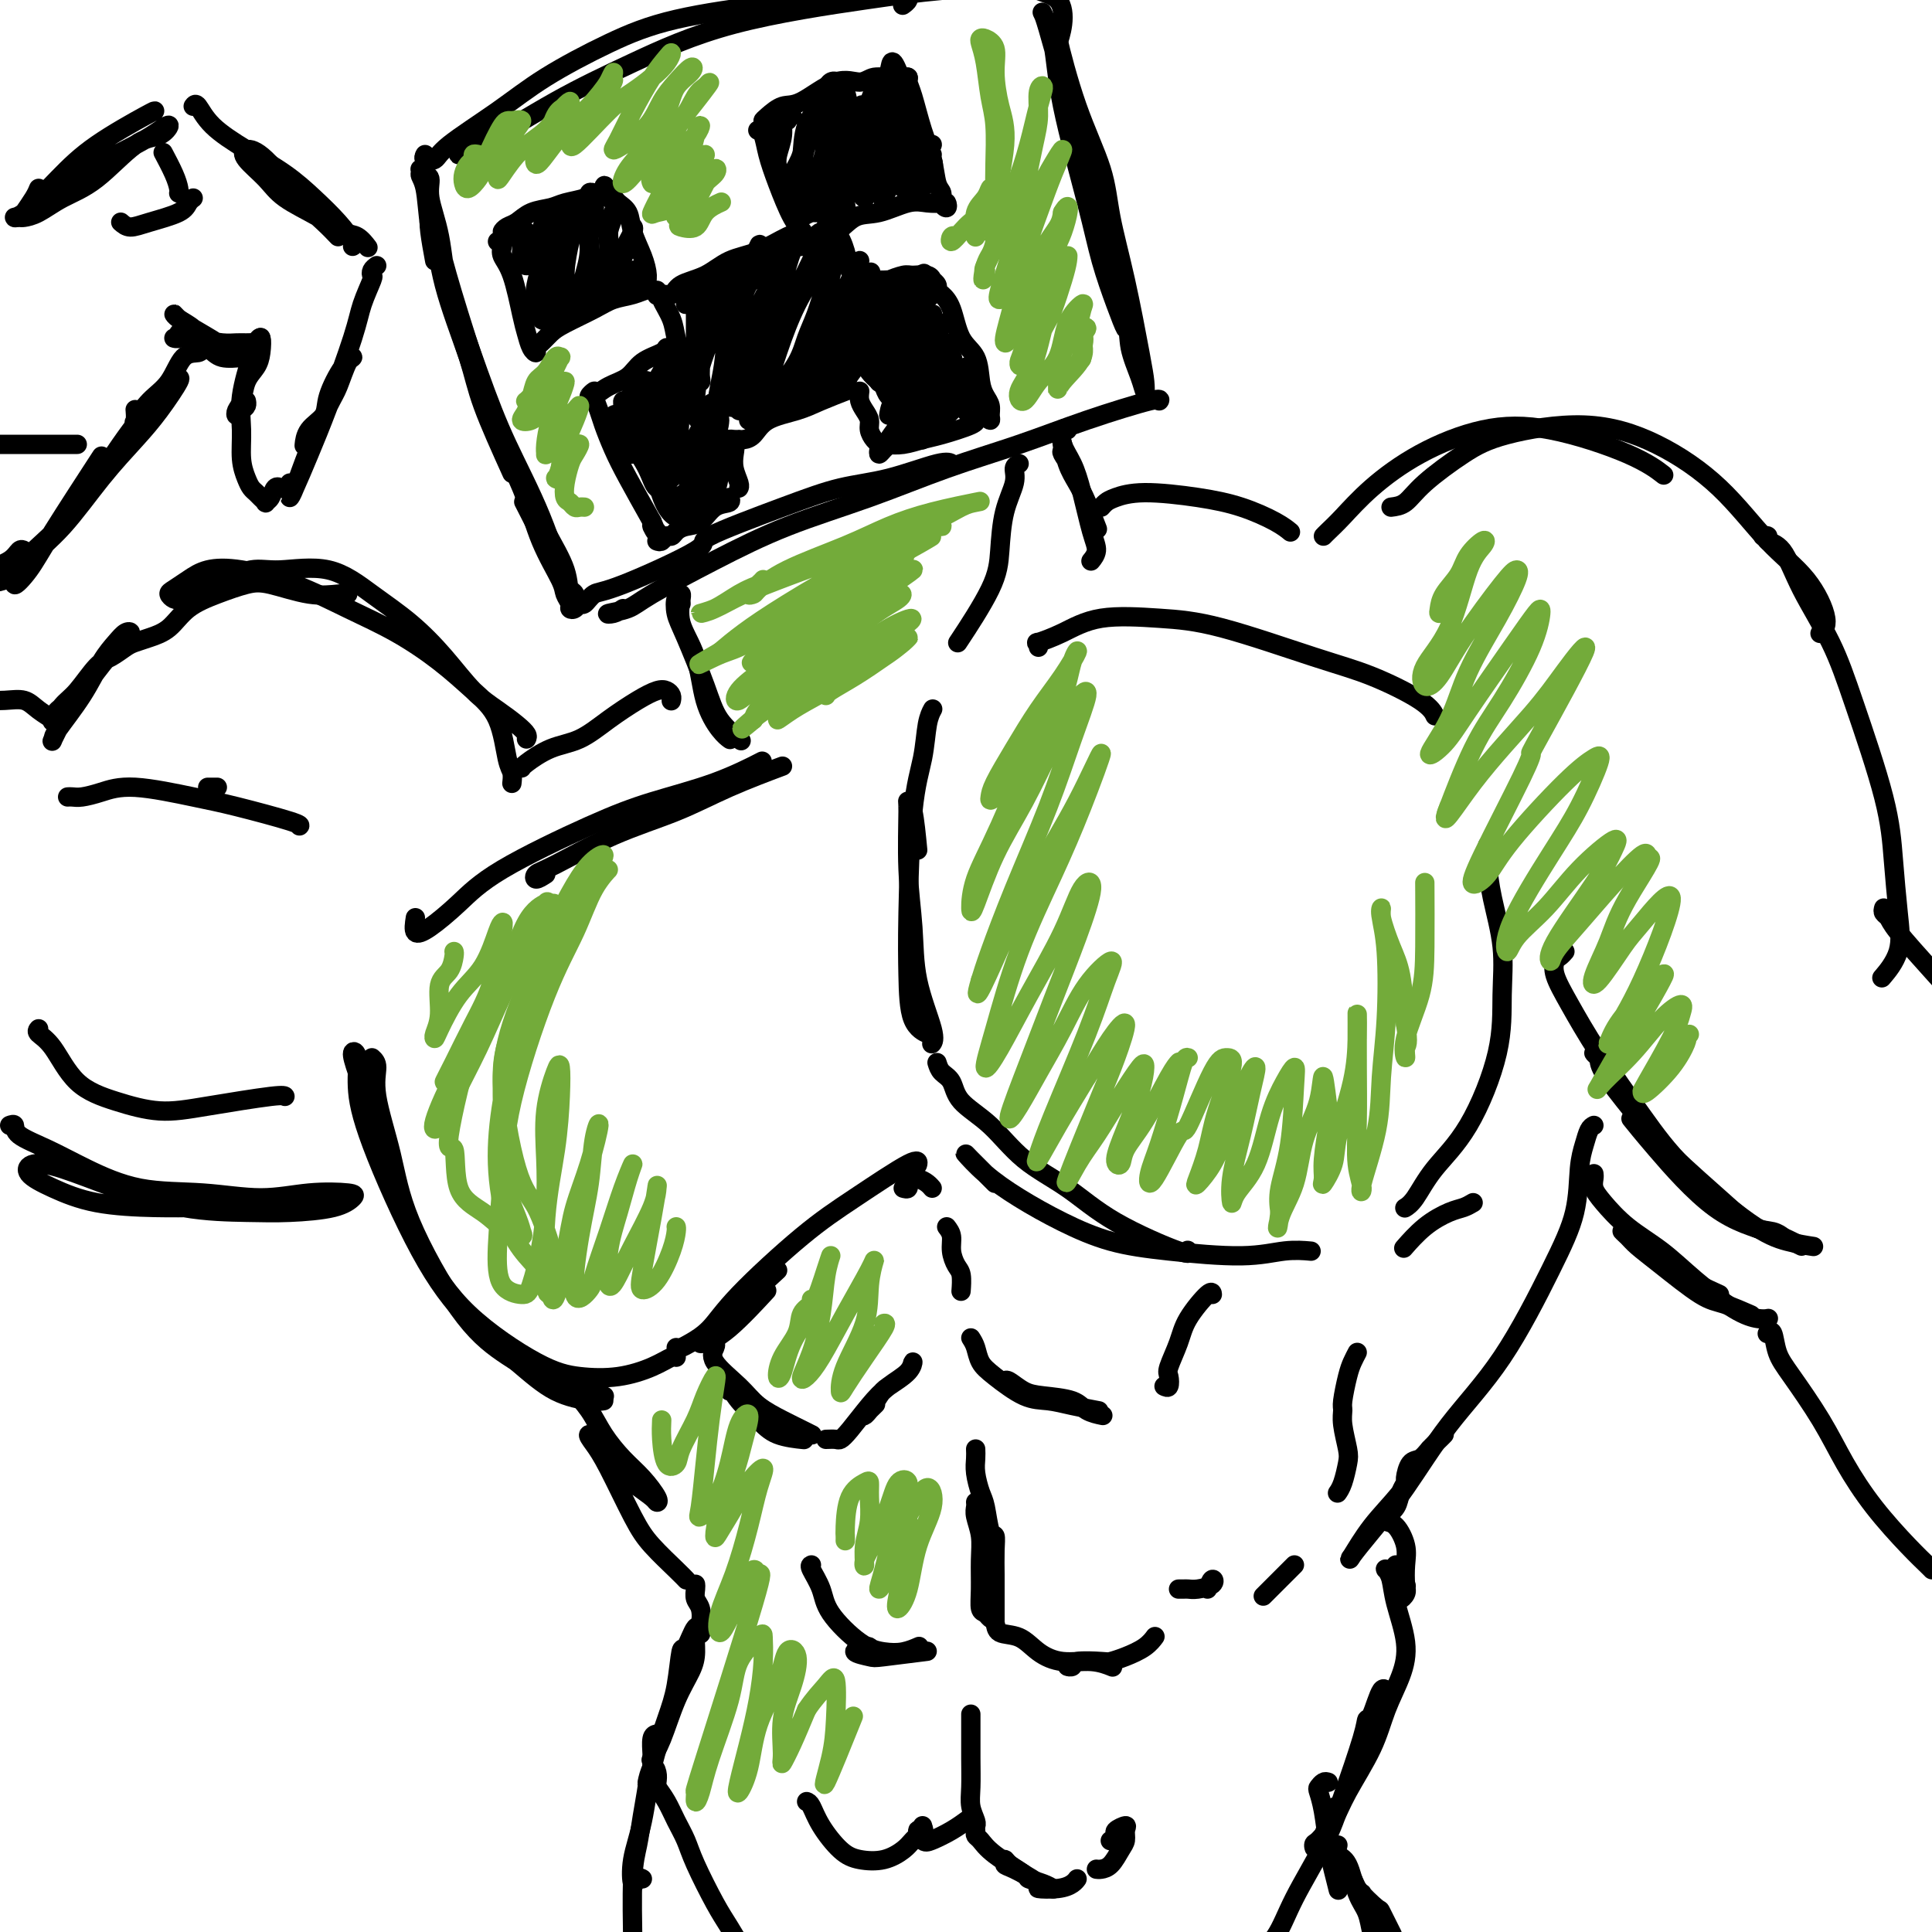 <svg viewBox='0 0 400 400' version='1.1' xmlns='http://www.w3.org/2000/svg' xmlns:xlink='http://www.w3.org/1999/xlink'><g fill='none' stroke='#000000' stroke-width='4' stroke-linecap='round' stroke-linejoin='round'><path d='M88,35c-0.573,0.020 -1.146,0.040 -1,0c0.146,-0.040 1.011,-0.141 1,0c-0.011,0.141 -0.899,0.525 -1,1c-0.101,0.475 0.585,1.043 1,3c0.415,1.957 0.560,5.303 1,8c0.440,2.697 1.175,4.746 3,10c1.825,5.254 4.742,13.713 7,20c2.258,6.287 3.859,10.403 6,15c2.141,4.597 4.821,9.675 7,15c2.179,5.325 3.856,10.895 5,14c1.144,3.105 1.755,3.744 2,4c0.245,0.256 0.122,0.128 0,0'/><path d='M106,98c-2.306,-5.097 -4.612,-10.194 -6,-14c-1.388,-3.806 -1.859,-6.323 -3,-10c-1.141,-3.677 -2.951,-8.516 -4,-13c-1.049,-4.484 -1.336,-8.615 -2,-12c-0.664,-3.385 -1.704,-6.025 -2,-8c-0.296,-1.975 0.150,-3.287 0,-4c-0.150,-0.713 -0.898,-0.829 -1,0c-0.102,0.829 0.443,2.602 1,5c0.557,2.398 1.127,5.423 2,9c0.873,3.577 2.048,7.708 4,14c1.952,6.292 4.679,14.744 7,21c2.321,6.256 4.235,10.315 6,14c1.765,3.685 3.381,6.997 5,10c1.619,3.003 3.240,5.696 4,8c0.760,2.304 0.658,4.220 1,5c0.342,0.780 1.128,0.424 1,0c-0.128,-0.424 -1.168,-0.918 -2,-2c-0.832,-1.082 -1.455,-2.753 -3,-6c-1.545,-3.247 -4.013,-8.071 -5,-10c-0.987,-1.929 -0.494,-0.965 0,0'/><path d='M90,54c-0.400,-2.168 -0.800,-4.337 -1,-6c-0.200,-1.663 -0.202,-2.821 0,-3c0.202,-0.179 0.606,0.622 1,3c0.394,2.378 0.779,6.334 2,11c1.221,4.666 3.280,10.041 5,15c1.720,4.959 3.101,9.503 5,14c1.899,4.497 4.317,8.949 6,13c1.683,4.051 2.632,7.702 4,11c1.368,3.298 3.154,6.244 4,8c0.846,1.756 0.752,2.323 1,3c0.248,0.677 0.839,1.465 1,2c0.161,0.535 -0.109,0.815 0,1c0.109,0.185 0.597,0.273 1,0c0.403,-0.273 0.721,-0.907 1,-1c0.279,-0.093 0.517,0.355 1,0c0.483,-0.355 1.209,-1.511 2,-2c0.791,-0.489 1.646,-0.309 6,-2c4.354,-1.691 12.207,-5.253 15,-7c2.793,-1.747 0.527,-1.681 3,-3c2.473,-1.319 9.686,-4.024 15,-6c5.314,-1.976 8.731,-3.223 12,-4c3.269,-0.777 6.392,-1.085 10,-2c3.608,-0.915 7.702,-2.439 10,-3c2.298,-0.561 2.799,-0.160 3,0c0.201,0.160 0.100,0.080 0,0'/><path d='M129,126c-0.630,0.405 -1.259,0.810 -2,1c-0.741,0.190 -1.593,0.166 -1,0c0.593,-0.166 2.629,-0.475 4,-1c1.371,-0.525 2.075,-1.266 5,-3c2.925,-1.734 8.072,-4.462 13,-7c4.928,-2.538 9.636,-4.887 15,-7c5.364,-2.113 11.382,-3.989 17,-6c5.618,-2.011 10.836,-4.157 16,-6c5.164,-1.843 10.273,-3.383 15,-5c4.727,-1.617 9.071,-3.310 14,-5c4.929,-1.690 10.442,-3.378 13,-4c2.558,-0.622 2.159,-0.178 2,0c-0.159,0.178 -0.080,0.089 0,0'/><path d='M88,32c-0.201,0.377 -0.402,0.753 0,1c0.402,0.247 1.407,0.363 2,0c0.593,-0.363 0.772,-1.206 3,-3c2.228,-1.794 6.503,-4.540 10,-7c3.497,-2.460 6.216,-4.634 10,-7c3.784,-2.366 8.633,-4.925 13,-7c4.367,-2.075 8.252,-3.667 14,-5c5.748,-1.333 13.359,-2.407 19,-3c5.641,-0.593 9.312,-0.705 13,-1c3.688,-0.295 7.394,-0.772 10,-1c2.606,-0.228 4.111,-0.205 5,0c0.889,0.205 1.162,0.594 1,1c-0.162,0.406 -0.761,0.830 -1,1c-0.239,0.170 -0.120,0.085 0,0'/><path d='M100,27c-1.526,0.975 -3.051,1.950 -4,3c-0.949,1.050 -1.320,2.174 -1,2c0.320,-0.174 1.331,-1.648 2,-2c0.669,-0.352 0.996,0.418 4,-1c3.004,-1.418 8.684,-5.024 14,-8c5.316,-2.976 10.269,-5.324 16,-8c5.731,-2.676 12.240,-5.681 21,-8c8.760,-2.319 19.773,-3.952 27,-5c7.227,-1.048 10.670,-1.509 16,-2c5.330,-0.491 12.549,-1.010 16,-1c3.451,0.010 3.135,0.550 4,1c0.865,0.450 2.912,0.811 4,2c1.088,1.189 1.216,3.205 1,5c-0.216,1.795 -0.776,3.370 -1,4c-0.224,0.630 -0.112,0.315 0,0'/><path d='M219,6c-0.022,-0.565 -0.045,-1.130 0,-1c0.045,0.130 0.157,0.956 0,1c-0.157,0.044 -0.584,-0.692 0,2c0.584,2.692 2.177,8.814 4,14c1.823,5.186 3.875,9.437 5,13c1.125,3.563 1.321,6.438 2,10c0.679,3.562 1.840,7.809 3,13c1.160,5.191 2.317,11.324 3,15c0.683,3.676 0.890,4.896 1,6c0.110,1.104 0.122,2.094 0,2c-0.122,-0.094 -0.378,-1.271 -1,-3c-0.622,-1.729 -1.612,-4.011 -2,-6c-0.388,-1.989 -0.175,-3.685 -1,-6c-0.825,-2.315 -2.687,-5.250 -4,-9c-1.313,-3.750 -2.078,-8.314 -3,-13c-0.922,-4.686 -2.000,-9.494 -3,-14c-1.000,-4.506 -1.921,-8.710 -3,-13c-1.079,-4.290 -2.314,-8.667 -3,-11c-0.686,-2.333 -0.822,-2.624 -1,-3c-0.178,-0.376 -0.396,-0.839 0,0c0.396,0.839 1.408,2.978 2,6c0.592,3.022 0.765,6.927 2,13c1.235,6.073 3.532,14.313 5,20c1.468,5.687 2.106,8.819 3,12c0.894,3.181 2.044,6.409 3,9c0.956,2.591 1.719,4.544 2,5c0.281,0.456 0.080,-0.584 0,-1c-0.080,-0.416 -0.040,-0.208 0,0'/><path d='M103,50c0.410,-0.070 0.821,-0.139 1,0c0.179,0.139 0.128,0.487 0,1c-0.128,0.513 -0.333,1.191 0,2c0.333,0.809 1.203,1.748 2,4c0.797,2.252 1.519,5.816 2,8c0.481,2.184 0.719,2.990 1,4c0.281,1.010 0.603,2.226 1,3c0.397,0.774 0.869,1.106 1,1c0.131,-0.106 -0.079,-0.651 0,-1c0.079,-0.349 0.446,-0.503 1,-1c0.554,-0.497 1.296,-1.337 2,-2c0.704,-0.663 1.372,-1.148 3,-2c1.628,-0.852 4.217,-2.070 6,-3c1.783,-0.930 2.761,-1.572 4,-2c1.239,-0.428 2.739,-0.641 4,-1c1.261,-0.359 2.283,-0.864 3,-1c0.717,-0.136 1.127,0.096 1,0c-0.127,-0.096 -0.792,-0.519 -1,-1c-0.208,-0.481 0.043,-1.021 0,-2c-0.043,-0.979 -0.378,-2.396 -1,-4c-0.622,-1.604 -1.529,-3.396 -2,-5c-0.471,-1.604 -0.504,-3.022 -1,-4c-0.496,-0.978 -1.453,-1.516 -2,-2c-0.547,-0.484 -0.683,-0.913 -1,-1c-0.317,-0.087 -0.816,0.169 -1,0c-0.184,-0.169 -0.053,-0.763 0,-1c0.053,-0.237 0.026,-0.119 0,0'/><path d='M126,40c-1.359,-3.097 -0.755,-0.841 -1,0c-0.245,0.841 -1.338,0.267 -2,0c-0.662,-0.267 -0.894,-0.227 -1,0c-0.106,0.227 -0.087,0.642 -1,1c-0.913,0.358 -2.759,0.659 -4,1c-1.241,0.341 -1.878,0.722 -3,1c-1.122,0.278 -2.729,0.453 -4,1c-1.271,0.547 -2.207,1.467 -3,2c-0.793,0.533 -1.442,0.678 -2,1c-0.558,0.322 -1.025,0.822 -1,1c0.025,0.178 0.543,0.034 1,0c0.457,-0.034 0.855,0.042 1,0c0.145,-0.042 0.039,-0.204 0,0c-0.039,0.204 -0.011,0.772 0,1c0.011,0.228 0.006,0.114 0,0'/><path d='M157,27c-0.094,-0.027 -0.188,-0.054 0,0c0.188,0.054 0.657,0.188 1,1c0.343,0.812 0.562,2.301 1,4c0.438,1.699 1.097,3.609 2,6c0.903,2.391 2.049,5.263 3,7c0.951,1.737 1.707,2.338 2,3c0.293,0.662 0.122,1.384 0,2c-0.122,0.616 -0.196,1.124 0,1c0.196,-0.124 0.663,-0.881 1,-1c0.337,-0.119 0.545,0.401 1,0c0.455,-0.401 1.157,-1.723 2,-2c0.843,-0.277 1.828,0.490 3,0c1.172,-0.490 2.531,-2.236 4,-3c1.469,-0.764 3.048,-0.546 5,-1c1.952,-0.454 4.275,-1.582 6,-2c1.725,-0.418 2.850,-0.128 4,0c1.150,0.128 2.323,0.094 3,0c0.677,-0.094 0.858,-0.250 1,0c0.142,0.250 0.246,0.904 0,1c-0.246,0.096 -0.842,-0.365 -1,-1c-0.158,-0.635 0.123,-1.444 0,-2c-0.123,-0.556 -0.650,-0.859 -1,-2c-0.350,-1.141 -0.524,-3.119 -1,-5c-0.476,-1.881 -1.255,-3.666 -2,-6c-0.745,-2.334 -1.457,-5.217 -2,-7c-0.543,-1.783 -0.919,-2.468 -1,-3c-0.081,-0.532 0.132,-0.913 0,-1c-0.132,-0.087 -0.609,0.118 -1,0c-0.391,-0.118 -0.695,-0.559 -1,-1'/><path d='M186,15c-1.697,-4.217 -1.441,-1.259 -2,0c-0.559,1.259 -1.934,0.819 -3,1c-1.066,0.181 -1.823,0.983 -3,1c-1.177,0.017 -2.775,-0.752 -5,0c-2.225,0.752 -5.077,3.024 -7,4c-1.923,0.976 -2.918,0.658 -4,1c-1.082,0.342 -2.251,1.346 -3,2c-0.749,0.654 -1.077,0.959 -1,1c0.077,0.041 0.559,-0.181 1,0c0.441,0.181 0.840,0.766 1,1c0.160,0.234 0.080,0.117 0,0'/><path d='M139,61c-0.256,0.013 -0.513,0.027 -1,0c-0.487,-0.027 -1.206,-0.094 -1,0c0.206,0.094 1.337,0.350 2,0c0.663,-0.350 0.859,-1.305 2,-2c1.141,-0.695 3.227,-1.128 5,-2c1.773,-0.872 3.231,-2.182 5,-3c1.769,-0.818 3.848,-1.145 6,-2c2.152,-0.855 4.378,-2.240 6,-3c1.622,-0.760 2.641,-0.896 3,-1c0.359,-0.104 0.058,-0.175 0,0c-0.058,0.175 0.128,0.597 0,1c-0.128,0.403 -0.570,0.789 -1,1c-0.430,0.211 -0.846,0.249 -1,0c-0.154,-0.249 -0.044,-0.785 0,-1c0.044,-0.215 0.022,-0.107 0,0'/><path d='M136,61c-0.009,0.144 -0.018,0.288 0,0c0.018,-0.288 0.064,-1.008 0,-1c-0.064,0.008 -0.239,0.743 0,1c0.239,0.257 0.891,0.037 1,0c0.109,-0.037 -0.325,0.110 0,1c0.325,0.890 1.409,2.521 2,4c0.591,1.479 0.690,2.804 1,4c0.310,1.196 0.830,2.264 1,3c0.170,0.736 -0.010,1.140 0,1c0.010,-0.140 0.209,-0.823 0,-1c-0.209,-0.177 -0.827,0.151 -1,0c-0.173,-0.151 0.098,-0.782 0,-1c-0.098,-0.218 -0.566,-0.024 -1,0c-0.434,0.024 -0.832,-0.121 -1,0c-0.168,0.121 -0.104,0.509 -1,1c-0.896,0.491 -2.753,1.085 -4,2c-1.247,0.915 -1.885,2.150 -3,3c-1.115,0.850 -2.706,1.315 -4,2c-1.294,0.685 -2.291,1.590 -3,2c-0.709,0.410 -1.130,0.324 -1,0c0.130,-0.324 0.811,-0.885 1,-1c0.189,-0.115 -0.114,0.216 0,1c0.114,0.784 0.644,2.022 1,3c0.356,0.978 0.539,1.695 1,3c0.461,1.305 1.201,3.197 2,5c0.799,1.803 1.657,3.515 3,6c1.343,2.485 3.172,5.742 5,9'/><path d='M135,108c1.798,4.190 0.292,1.667 0,1c-0.292,-0.667 0.631,0.524 1,1c0.369,0.476 0.185,0.238 0,0'/><path d='M136,112c0.335,0.119 0.669,0.239 1,0c0.331,-0.239 0.658,-0.835 1,-1c0.342,-0.165 0.699,0.103 1,0c0.301,-0.103 0.547,-0.577 1,-1c0.453,-0.423 1.112,-0.797 2,-1c0.888,-0.203 2.003,-0.237 3,-1c0.997,-0.763 1.875,-2.256 3,-3c1.125,-0.744 2.495,-0.739 3,-1c0.505,-0.261 0.144,-0.789 0,-1c-0.144,-0.211 -0.072,-0.106 0,0'/><path d='M153,101c-0.030,0.043 -0.059,0.086 0,0c0.059,-0.086 0.208,-0.300 0,-1c-0.208,-0.700 -0.771,-1.886 -1,-3c-0.229,-1.114 -0.124,-2.155 0,-3c0.124,-0.845 0.267,-1.495 0,-2c-0.267,-0.505 -0.945,-0.867 -1,-1c-0.055,-0.133 0.513,-0.037 1,0c0.487,0.037 0.893,0.014 1,0c0.107,-0.014 -0.086,-0.020 0,0c0.086,0.020 0.450,0.067 1,0c0.550,-0.067 1.287,-0.246 2,-1c0.713,-0.754 1.403,-2.083 3,-3c1.597,-0.917 4.102,-1.423 6,-2c1.898,-0.577 3.189,-1.227 5,-2c1.811,-0.773 4.141,-1.670 5,-2c0.859,-0.330 0.245,-0.094 0,0c-0.245,0.094 -0.123,0.047 0,0'/><path d='M178,81c-0.081,0.667 -0.163,1.334 0,2c0.163,0.666 0.569,1.330 1,2c0.431,0.670 0.886,1.345 1,2c0.114,0.655 -0.114,1.290 0,2c0.114,0.710 0.569,1.494 1,2c0.431,0.506 0.838,0.734 1,1c0.162,0.266 0.080,0.568 0,1c-0.080,0.432 -0.157,0.992 0,1c0.157,0.008 0.548,-0.537 1,-1c0.452,-0.463 0.964,-0.844 1,-1c0.036,-0.156 -0.403,-0.087 0,0c0.403,0.087 1.649,0.191 3,0c1.351,-0.191 2.807,-0.678 4,-1c1.193,-0.322 2.124,-0.478 4,-1c1.876,-0.522 4.699,-1.408 6,-2c1.301,-0.592 1.081,-0.890 1,-1c-0.081,-0.110 -0.023,-0.031 0,0c0.023,0.031 0.012,0.016 0,0'/><path d='M172,48c0.159,-0.417 0.319,-0.834 0,-1c-0.319,-0.166 -1.115,-0.080 -1,0c0.115,0.080 1.141,0.156 2,1c0.859,0.844 1.551,2.457 2,4c0.449,1.543 0.656,3.016 1,4c0.344,0.984 0.824,1.480 1,2c0.176,0.520 0.047,1.063 0,1c-0.047,-0.063 -0.014,-0.732 0,-1c0.014,-0.268 0.007,-0.134 0,0'/><path d='M180,58c0.330,0.001 0.660,0.001 1,0c0.340,-0.001 0.690,-0.004 1,0c0.310,0.004 0.582,0.015 1,0c0.418,-0.015 0.984,-0.058 1,0c0.016,0.058 -0.517,0.216 0,0c0.517,-0.216 2.085,-0.805 3,-1c0.915,-0.195 1.177,0.003 2,0c0.823,-0.003 2.206,-0.208 3,0c0.794,0.208 1.000,0.828 1,1c0.000,0.172 -0.204,-0.106 0,0c0.204,0.106 0.816,0.594 1,1c0.184,0.406 -0.059,0.729 0,1c0.059,0.271 0.422,0.492 1,1c0.578,0.508 1.373,1.305 2,3c0.627,1.695 1.086,4.288 2,6c0.914,1.712 2.283,2.542 3,4c0.717,1.458 0.782,3.544 1,5c0.218,1.456 0.591,2.282 1,3c0.409,0.718 0.856,1.327 1,2c0.144,0.673 -0.014,1.410 0,2c0.014,0.590 0.200,1.035 0,1c-0.200,-0.035 -0.785,-0.548 -1,-1c-0.215,-0.452 -0.062,-0.843 0,-1c0.062,-0.157 0.031,-0.078 0,0'/><path d='M109,49c0.113,-0.518 0.226,-1.036 0,-1c-0.226,0.036 -0.789,0.627 -1,1c-0.211,0.373 -0.068,0.529 0,1c0.068,0.471 0.061,1.259 0,2c-0.061,0.741 -0.175,1.436 0,2c0.175,0.564 0.639,0.998 1,1c0.361,0.002 0.621,-0.426 1,-1c0.379,-0.574 0.879,-1.292 1,-2c0.121,-0.708 -0.136,-1.405 0,-2c0.136,-0.595 0.664,-1.088 1,-2c0.336,-0.912 0.479,-2.243 1,-3c0.521,-0.757 1.419,-0.940 2,-1c0.581,-0.060 0.846,0.004 1,0c0.154,-0.004 0.199,-0.077 0,0c-0.199,0.077 -0.642,0.303 -1,1c-0.358,0.697 -0.632,1.864 -1,3c-0.368,1.136 -0.831,2.240 -1,3c-0.169,0.760 -0.045,1.175 0,2c0.045,0.825 0.011,2.060 0,3c-0.011,0.940 0.000,1.583 0,2c-0.000,0.417 -0.012,0.606 0,1c0.012,0.394 0.049,0.994 0,1c-0.049,0.006 -0.183,-0.582 0,-1c0.183,-0.418 0.682,-0.667 1,-1c0.318,-0.333 0.457,-0.749 1,-2c0.543,-1.251 1.492,-3.337 2,-5c0.508,-1.663 0.574,-2.904 1,-4c0.426,-1.096 1.213,-2.048 2,-3'/><path d='M120,44c1.070,-2.583 0.246,-1.539 0,-1c-0.246,0.539 0.085,0.574 0,1c-0.085,0.426 -0.586,1.243 -1,2c-0.414,0.757 -0.741,1.452 -1,2c-0.259,0.548 -0.448,0.947 -1,2c-0.552,1.053 -1.466,2.758 -2,4c-0.534,1.242 -0.689,2.020 -1,3c-0.311,0.980 -0.777,2.162 -1,3c-0.223,0.838 -0.203,1.333 0,2c0.203,0.667 0.590,1.507 1,2c0.410,0.493 0.842,0.640 1,1c0.158,0.360 0.042,0.932 0,1c-0.042,0.068 -0.012,-0.368 0,-1c0.012,-0.632 0.004,-1.459 0,-2c-0.004,-0.541 -0.005,-0.797 0,-2c0.005,-1.203 0.015,-3.353 0,-5c-0.015,-1.647 -0.056,-2.792 0,-4c0.056,-1.208 0.208,-2.480 0,-3c-0.208,-0.520 -0.777,-0.289 -1,0c-0.223,0.289 -0.102,0.637 0,1c0.102,0.363 0.184,0.742 0,1c-0.184,0.258 -0.635,0.396 -1,1c-0.365,0.604 -0.645,1.674 -1,3c-0.355,1.326 -0.785,2.910 -1,4c-0.215,1.090 -0.216,1.688 0,3c0.216,1.312 0.647,3.337 1,4c0.353,0.663 0.628,-0.038 1,0c0.372,0.038 0.842,0.814 1,1c0.158,0.186 0.004,-0.219 0,-1c-0.004,-0.781 0.142,-1.937 0,-3c-0.142,-1.063 -0.571,-2.031 -1,-3'/><path d='M113,60c0.289,-1.911 0.512,-3.688 1,-5c0.488,-1.312 1.242,-2.158 2,-4c0.758,-1.842 1.521,-4.680 2,-6c0.479,-1.320 0.676,-1.122 1,-1c0.324,0.122 0.776,0.167 1,0c0.224,-0.167 0.219,-0.548 0,0c-0.219,0.548 -0.652,2.024 -1,3c-0.348,0.976 -0.612,1.452 -1,3c-0.388,1.548 -0.900,4.167 -1,6c-0.100,1.833 0.211,2.881 0,4c-0.211,1.119 -0.943,2.309 -1,3c-0.057,0.691 0.562,0.881 1,1c0.438,0.119 0.696,0.165 1,0c0.304,-0.165 0.655,-0.543 1,-1c0.345,-0.457 0.685,-0.993 1,-2c0.315,-1.007 0.606,-2.486 1,-4c0.394,-1.514 0.891,-3.065 1,-5c0.109,-1.935 -0.171,-4.254 0,-6c0.171,-1.746 0.793,-2.919 1,-3c0.207,-0.081 -0.001,0.929 0,1c0.001,0.071 0.209,-0.798 0,0c-0.209,0.798 -0.837,3.262 -1,5c-0.163,1.738 0.137,2.751 0,4c-0.137,1.249 -0.711,2.734 -1,4c-0.289,1.266 -0.294,2.313 0,3c0.294,0.687 0.887,1.013 1,1c0.113,-0.013 -0.254,-0.365 0,-1c0.254,-0.635 1.130,-1.552 2,-3c0.870,-1.448 1.734,-3.428 2,-5c0.266,-1.572 -0.067,-2.735 0,-4c0.067,-1.265 0.533,-2.633 1,-4'/><path d='M127,44c0.911,-2.500 0.188,-0.748 0,0c-0.188,0.748 0.159,0.494 0,1c-0.159,0.506 -0.823,1.773 -1,3c-0.177,1.227 0.133,2.416 0,4c-0.133,1.584 -0.709,3.565 -1,5c-0.291,1.435 -0.296,2.323 0,3c0.296,0.677 0.892,1.142 1,1c0.108,-0.142 -0.273,-0.889 0,-2c0.273,-1.111 1.199,-2.584 2,-4c0.801,-1.416 1.476,-2.774 2,-4c0.524,-1.226 0.897,-2.319 1,-3c0.103,-0.681 -0.063,-0.951 0,-1c0.063,-0.049 0.355,0.122 0,1c-0.355,0.878 -1.356,2.463 -2,4c-0.644,1.537 -0.930,3.025 -1,4c-0.070,0.975 0.076,1.438 0,2c-0.076,0.562 -0.374,1.225 0,1c0.374,-0.225 1.421,-1.336 2,-2c0.579,-0.664 0.691,-0.881 1,-1c0.309,-0.119 0.815,-0.141 1,0c0.185,0.141 0.050,0.444 0,1c-0.050,0.556 -0.013,1.366 0,2c0.013,0.634 0.004,1.094 0,1c-0.004,-0.094 -0.001,-0.741 0,-1c0.001,-0.259 0.001,-0.129 0,0'/><path d='M164,24c-0.455,-0.130 -0.910,-0.260 -1,0c-0.090,0.260 0.186,0.911 0,1c-0.186,0.089 -0.832,-0.384 -1,0c-0.168,0.384 0.143,1.626 0,3c-0.143,1.374 -0.739,2.882 -1,4c-0.261,1.118 -0.187,1.848 0,3c0.187,1.152 0.488,2.726 1,3c0.512,0.274 1.237,-0.754 2,-2c0.763,-1.246 1.564,-2.712 2,-4c0.436,-1.288 0.507,-2.400 1,-4c0.493,-1.600 1.407,-3.689 2,-5c0.593,-1.311 0.864,-1.845 1,-2c0.136,-0.155 0.138,0.069 0,1c-0.138,0.931 -0.416,2.569 -1,4c-0.584,1.431 -1.475,2.657 -2,4c-0.525,1.343 -0.685,2.804 -1,4c-0.315,1.196 -0.785,2.126 -1,3c-0.215,0.874 -0.173,1.691 0,2c0.173,0.309 0.479,0.109 1,0c0.521,-0.109 1.256,-0.129 2,-1c0.744,-0.871 1.495,-2.594 2,-4c0.505,-1.406 0.762,-2.495 1,-4c0.238,-1.505 0.456,-3.424 1,-5c0.544,-1.576 1.415,-2.807 2,-4c0.585,-1.193 0.883,-2.347 1,-3c0.117,-0.653 0.052,-0.803 0,0c-0.052,0.803 -0.091,2.561 0,4c0.091,1.439 0.313,2.561 0,4c-0.313,1.439 -1.161,3.195 -2,5c-0.839,1.805 -1.668,3.659 -2,5c-0.332,1.341 -0.166,2.171 0,3'/><path d='M171,39c-0.623,3.827 -0.179,2.895 0,3c0.179,0.105 0.094,1.247 0,2c-0.094,0.753 -0.196,1.118 0,1c0.196,-0.118 0.690,-0.720 1,-1c0.310,-0.280 0.435,-0.237 1,-2c0.565,-1.763 1.570,-5.332 2,-7c0.430,-1.668 0.284,-1.433 1,-3c0.716,-1.567 2.295,-4.934 3,-7c0.705,-2.066 0.538,-2.831 1,-4c0.462,-1.169 1.553,-2.740 2,-3c0.447,-0.260 0.250,0.793 0,1c-0.250,0.207 -0.552,-0.431 -1,0c-0.448,0.431 -1.042,1.930 -1,3c0.042,1.070 0.718,1.710 0,3c-0.718,1.290 -2.832,3.231 -4,5c-1.168,1.769 -1.391,3.366 -2,5c-0.609,1.634 -1.604,3.304 -2,5c-0.396,1.696 -0.191,3.417 0,4c0.191,0.583 0.369,0.028 1,0c0.631,-0.028 1.715,0.471 2,0c0.285,-0.471 -0.229,-1.913 0,-3c0.229,-1.087 1.201,-1.818 2,-3c0.799,-1.182 1.423,-2.815 2,-5c0.577,-2.185 1.105,-4.921 2,-7c0.895,-2.079 2.157,-3.502 3,-5c0.843,-1.498 1.268,-3.071 2,-4c0.732,-0.929 1.771,-1.213 2,-1c0.229,0.213 -0.351,0.923 -1,2c-0.649,1.077 -1.367,2.521 -2,4c-0.633,1.479 -1.181,2.994 -2,5c-0.819,2.006 -1.910,4.503 -3,7'/><path d='M180,34c-1.431,3.615 -2.008,4.153 -2,5c0.008,0.847 0.603,2.001 1,2c0.397,-0.001 0.597,-1.159 1,-2c0.403,-0.841 1.007,-1.366 2,-3c0.993,-1.634 2.373,-4.376 3,-6c0.627,-1.624 0.502,-2.129 1,-3c0.498,-0.871 1.619,-2.109 2,-3c0.381,-0.891 0.021,-1.434 0,-1c-0.021,0.434 0.296,1.845 0,3c-0.296,1.155 -1.204,2.053 -2,4c-0.796,1.947 -1.481,4.941 -2,7c-0.519,2.059 -0.872,3.182 -1,4c-0.128,0.818 -0.030,1.329 0,1c0.030,-0.329 -0.009,-1.499 1,-3c1.009,-1.501 3.066,-3.333 4,-5c0.934,-1.667 0.744,-3.168 1,-4c0.256,-0.832 0.957,-0.994 1,-1c0.043,-0.006 -0.574,0.145 -1,1c-0.426,0.855 -0.663,2.414 -1,4c-0.337,1.586 -0.774,3.200 -1,4c-0.226,0.800 -0.242,0.787 0,1c0.242,0.213 0.741,0.651 1,0c0.259,-0.651 0.277,-2.391 1,-4c0.723,-1.609 2.152,-3.085 3,-4c0.848,-0.915 1.115,-1.268 1,-1c-0.115,0.268 -0.613,1.156 -1,2c-0.387,0.844 -0.665,1.643 -1,3c-0.335,1.357 -0.729,3.271 -1,4c-0.271,0.729 -0.419,0.273 0,0c0.419,-0.273 1.405,-0.364 2,-1c0.595,-0.636 0.797,-1.818 1,-3'/><path d='M193,35c0.464,-1.012 0.125,-1.542 0,-2c-0.125,-0.458 -0.036,-0.845 0,-1c0.036,-0.155 0.018,-0.077 0,0'/><path d='M184,20c-0.130,0.283 -0.260,0.565 -1,1c-0.740,0.435 -2.090,1.022 -3,1c-0.910,-0.022 -1.379,-0.654 -2,0c-0.621,0.654 -1.392,2.593 -2,4c-0.608,1.407 -1.051,2.282 -2,4c-0.949,1.718 -2.405,4.280 -3,6c-0.595,1.720 -0.331,2.599 0,4c0.331,1.401 0.729,3.323 1,4c0.271,0.677 0.416,0.110 1,0c0.584,-0.110 1.607,0.239 2,0c0.393,-0.239 0.157,-1.065 0,-2c-0.157,-0.935 -0.234,-1.981 0,-3c0.234,-1.019 0.780,-2.013 1,-4c0.220,-1.987 0.115,-4.968 0,-8c-0.115,-3.032 -0.240,-6.116 -1,-8c-0.760,-1.884 -2.154,-2.567 -3,-2c-0.846,0.567 -1.145,2.383 -2,4c-0.855,1.617 -2.266,3.036 -3,5c-0.734,1.964 -0.792,4.474 -1,7c-0.208,2.526 -0.567,5.069 0,6c0.567,0.931 2.059,0.249 3,0c0.941,-0.249 1.330,-0.067 2,0c0.670,0.067 1.620,0.019 2,0c0.380,-0.019 0.190,-0.010 0,0'/><path d='M130,83c0.115,0.025 0.231,0.050 0,0c-0.231,-0.050 -0.808,-0.175 -1,0c-0.192,0.175 -0.000,0.651 0,1c0.000,0.349 -0.192,0.571 0,1c0.192,0.429 0.768,1.066 1,2c0.232,0.934 0.121,2.166 0,2c-0.121,-0.166 -0.252,-1.729 0,-3c0.252,-1.271 0.888,-2.248 1,-3c0.112,-0.752 -0.299,-1.278 0,-2c0.299,-0.722 1.308,-1.639 2,-2c0.692,-0.361 1.068,-0.165 1,0c-0.068,0.165 -0.581,0.299 -1,1c-0.419,0.701 -0.746,1.968 -1,3c-0.254,1.032 -0.435,1.827 -1,3c-0.565,1.173 -1.513,2.722 -2,4c-0.487,1.278 -0.513,2.283 0,3c0.513,0.717 1.566,1.145 2,1c0.434,-0.145 0.249,-0.864 1,-2c0.751,-1.136 2.439,-2.691 3,-4c0.561,-1.309 -0.004,-2.374 0,-4c0.004,-1.626 0.576,-3.815 1,-5c0.424,-1.185 0.699,-1.368 1,-2c0.301,-0.632 0.629,-1.715 1,-2c0.371,-0.285 0.786,0.227 1,1c0.214,0.773 0.228,1.808 0,3c-0.228,1.192 -0.696,2.540 -1,4c-0.304,1.460 -0.442,3.030 -1,5c-0.558,1.970 -1.535,4.338 -2,6c-0.465,1.662 -0.419,2.618 0,3c0.419,0.382 1.209,0.191 2,0'/><path d='M137,97c0.250,3.194 1.373,0.180 2,-2c0.627,-2.180 0.756,-3.526 1,-5c0.244,-1.474 0.602,-3.076 1,-5c0.398,-1.924 0.835,-4.169 1,-6c0.165,-1.831 0.057,-3.248 0,-4c-0.057,-0.752 -0.062,-0.840 0,0c0.062,0.840 0.192,2.607 0,4c-0.192,1.393 -0.706,2.413 -1,5c-0.294,2.587 -0.369,6.741 -1,10c-0.631,3.259 -1.817,5.622 -2,7c-0.183,1.378 0.637,1.770 1,2c0.363,0.230 0.269,0.298 1,0c0.731,-0.298 2.287,-0.962 3,-2c0.713,-1.038 0.584,-2.448 1,-4c0.416,-1.552 1.377,-3.244 2,-5c0.623,-1.756 0.906,-3.574 1,-5c0.094,-1.426 -0.003,-2.459 0,-3c0.003,-0.541 0.104,-0.588 0,0c-0.104,0.588 -0.413,1.812 -1,3c-0.587,1.188 -1.453,2.342 -2,4c-0.547,1.658 -0.775,3.821 -1,6c-0.225,2.179 -0.446,4.375 -1,6c-0.554,1.625 -1.442,2.678 -1,3c0.442,0.322 2.214,-0.086 3,-1c0.786,-0.914 0.586,-2.334 1,-4c0.414,-1.666 1.443,-3.577 2,-5c0.557,-1.423 0.644,-2.356 1,-4c0.356,-1.644 0.982,-3.997 1,-5c0.018,-1.003 -0.572,-0.655 -1,0c-0.428,0.655 -0.694,1.616 -1,3c-0.306,1.384 -0.653,3.192 -1,5'/><path d='M146,95c-0.969,2.363 -1.892,4.270 -2,6c-0.108,1.730 0.599,3.283 1,4c0.401,0.717 0.496,0.599 1,0c0.504,-0.599 1.416,-1.678 2,-3c0.584,-1.322 0.840,-2.886 1,-4c0.160,-1.114 0.223,-1.776 0,-3c-0.223,-1.224 -0.732,-3.008 -1,-4c-0.268,-0.992 -0.296,-1.192 -1,-1c-0.704,0.192 -2.083,0.774 -3,1c-0.917,0.226 -1.373,0.094 -2,1c-0.627,0.906 -1.424,2.850 -2,4c-0.576,1.150 -0.931,1.507 -1,2c-0.069,0.493 0.148,1.121 0,1c-0.148,-0.121 -0.660,-0.990 -1,-2c-0.340,-1.010 -0.508,-2.160 -1,-3c-0.492,-0.840 -1.308,-1.371 -2,-3c-0.692,-1.629 -1.259,-4.355 -2,-6c-0.741,-1.645 -1.657,-2.209 -2,-3c-0.343,-0.791 -0.113,-1.810 0,-2c0.113,-0.190 0.110,0.450 0,1c-0.110,0.550 -0.325,1.012 0,2c0.325,0.988 1.191,2.504 2,4c0.809,1.496 1.561,2.972 2,5c0.439,2.028 0.565,4.610 1,7c0.435,2.390 1.178,4.590 2,6c0.822,1.410 1.721,2.031 2,2c0.279,-0.031 -0.063,-0.713 0,-1c0.063,-0.287 0.532,-0.180 0,-1c-0.532,-0.820 -2.066,-2.567 -3,-4c-0.934,-1.433 -1.267,-2.552 -2,-4c-0.733,-1.448 -1.867,-3.224 -3,-5'/><path d='M132,92c-1.875,-3.106 -2.562,-3.372 -3,-4c-0.438,-0.628 -0.628,-1.618 -1,-2c-0.372,-0.382 -0.927,-0.154 -1,0c-0.073,0.154 0.336,0.235 1,1c0.664,0.765 1.583,2.215 2,3c0.417,0.785 0.332,0.907 1,2c0.668,1.093 2.088,3.158 3,5c0.912,1.842 1.317,3.463 2,4c0.683,0.537 1.646,-0.009 2,-1c0.354,-0.991 0.101,-2.426 0,-3c-0.101,-0.574 -0.051,-0.287 0,0'/><path d='M144,61c-0.000,-0.103 -0.000,-0.207 0,0c0.000,0.207 0.000,0.723 0,1c-0.000,0.277 -0.001,0.314 0,1c0.001,0.686 0.004,2.020 0,3c-0.004,0.980 -0.015,1.605 0,3c0.015,1.395 0.057,3.560 0,5c-0.057,1.440 -0.211,2.154 0,3c0.211,0.846 0.789,1.824 1,2c0.211,0.176 0.056,-0.450 0,-1c-0.056,-0.550 -0.012,-1.025 0,-2c0.012,-0.975 -0.008,-2.450 0,-4c0.008,-1.550 0.043,-3.174 0,-5c-0.043,-1.826 -0.166,-3.855 0,-5c0.166,-1.145 0.620,-1.406 1,-2c0.380,-0.594 0.687,-1.521 1,-2c0.313,-0.479 0.632,-0.510 1,0c0.368,0.510 0.786,1.562 1,2c0.214,0.438 0.226,0.262 0,1c-0.226,0.738 -0.689,2.389 -1,4c-0.311,1.611 -0.469,3.182 -1,5c-0.531,1.818 -1.435,3.882 -2,6c-0.565,2.118 -0.789,4.291 -1,6c-0.211,1.709 -0.407,2.955 0,4c0.407,1.045 1.419,1.889 2,2c0.581,0.111 0.731,-0.511 1,-1c0.269,-0.489 0.656,-0.844 1,-2c0.344,-1.156 0.645,-3.114 1,-5c0.355,-1.886 0.765,-3.701 1,-6c0.235,-2.299 0.294,-5.080 1,-8c0.706,-2.920 2.059,-5.977 3,-8c0.941,-2.023 1.471,-3.011 2,-4'/><path d='M156,54c1.805,-5.688 1.318,-2.907 1,-1c-0.318,1.907 -0.467,2.939 -1,4c-0.533,1.061 -1.451,2.152 -2,4c-0.549,1.848 -0.728,4.453 -1,7c-0.272,2.547 -0.638,5.034 -1,7c-0.362,1.966 -0.722,3.409 -1,5c-0.278,1.591 -0.474,3.329 0,4c0.474,0.671 1.617,0.274 2,0c0.383,-0.274 0.006,-0.426 0,-1c-0.006,-0.574 0.358,-1.568 1,-4c0.642,-2.432 1.561,-6.300 2,-9c0.439,-2.700 0.396,-4.232 1,-6c0.604,-1.768 1.854,-3.773 3,-6c1.146,-2.227 2.187,-4.674 3,-6c0.813,-1.326 1.399,-1.529 2,-2c0.601,-0.471 1.218,-1.211 1,-1c-0.218,0.211 -1.271,1.373 -2,3c-0.729,1.627 -1.134,3.721 -2,6c-0.866,2.279 -2.192,4.745 -3,7c-0.808,2.255 -1.098,4.301 -2,7c-0.902,2.699 -2.416,6.052 -3,8c-0.584,1.948 -0.237,2.490 0,3c0.237,0.510 0.365,0.986 1,1c0.635,0.014 1.777,-0.435 2,-1c0.223,-0.565 -0.471,-1.247 0,-3c0.471,-1.753 2.109,-4.576 3,-7c0.891,-2.424 1.034,-4.448 2,-7c0.966,-2.552 2.754,-5.633 4,-8c1.246,-2.367 1.951,-4.022 3,-6c1.049,-1.978 2.443,-4.279 3,-5c0.557,-0.721 0.279,0.140 0,1'/><path d='M172,48c2.104,-5.407 -0.137,-1.423 -1,1c-0.863,2.423 -0.348,3.285 -1,5c-0.652,1.715 -2.472,4.281 -4,7c-1.528,2.719 -2.764,5.589 -4,9c-1.236,3.411 -2.473,7.362 -3,9c-0.527,1.638 -0.346,0.965 0,1c0.346,0.035 0.855,0.780 2,0c1.145,-0.780 2.926,-3.083 4,-5c1.074,-1.917 1.440,-3.446 2,-5c0.560,-1.554 1.315,-3.133 2,-5c0.685,-1.867 1.301,-4.022 2,-6c0.699,-1.978 1.482,-3.780 2,-5c0.518,-1.220 0.770,-1.859 1,-2c0.230,-0.141 0.439,0.214 0,1c-0.439,0.786 -1.526,2.002 -2,4c-0.474,1.998 -0.334,4.777 -1,7c-0.666,2.223 -2.137,3.891 -3,6c-0.863,2.109 -1.117,4.658 -1,6c0.117,1.342 0.607,1.478 1,1c0.393,-0.478 0.689,-1.569 1,-2c0.311,-0.431 0.636,-0.201 1,-1c0.364,-0.799 0.767,-2.627 1,-4c0.233,-1.373 0.294,-2.291 1,-4c0.706,-1.709 2.055,-4.210 3,-6c0.945,-1.790 1.487,-2.870 2,-4c0.513,-1.130 0.999,-2.309 1,-2c0.001,0.309 -0.483,2.108 -1,4c-0.517,1.892 -1.066,3.878 -2,6c-0.934,2.122 -2.251,4.379 -3,6c-0.749,1.621 -0.928,2.606 -1,3c-0.072,0.394 -0.036,0.197 0,0'/><path d='M171,73c-0.269,2.205 2.059,-0.782 3,-3c0.941,-2.218 0.495,-3.667 1,-5c0.505,-1.333 1.962,-2.548 3,-4c1.038,-1.452 1.659,-3.139 2,-4c0.341,-0.861 0.402,-0.897 0,0c-0.402,0.897 -1.267,2.725 -2,4c-0.733,1.275 -1.334,1.997 -2,4c-0.666,2.003 -1.398,5.287 -2,7c-0.602,1.713 -1.074,1.853 -1,2c0.074,0.147 0.696,0.300 1,0c0.304,-0.300 0.291,-1.052 1,-2c0.709,-0.948 2.140,-2.093 3,-4c0.860,-1.907 1.148,-4.577 2,-6c0.852,-1.423 2.267,-1.599 3,-2c0.733,-0.401 0.784,-1.028 1,-1c0.216,0.028 0.595,0.711 0,2c-0.595,1.289 -2.166,3.185 -3,5c-0.834,1.815 -0.931,3.547 -2,6c-1.069,2.453 -3.112,5.625 -4,7c-0.888,1.375 -0.623,0.954 0,0c0.623,-0.954 1.604,-2.441 3,-4c1.396,-1.559 3.208,-3.191 5,-6c1.792,-2.809 3.564,-6.794 5,-9c1.436,-2.206 2.535,-2.633 3,-3c0.465,-0.367 0.295,-0.676 0,0c-0.295,0.676 -0.715,2.335 -2,5c-1.285,2.665 -3.436,6.336 -5,9c-1.564,2.664 -2.543,4.322 -3,5c-0.457,0.678 -0.392,0.375 0,0c0.392,-0.375 1.112,-0.821 2,-2c0.888,-1.179 1.944,-3.089 3,-5'/><path d='M186,69c1.795,-2.329 3.782,-4.652 5,-6c1.218,-1.348 1.666,-1.719 2,-2c0.334,-0.281 0.554,-0.470 0,0c-0.554,0.470 -1.882,1.600 -3,3c-1.118,1.400 -2.026,3.070 -3,5c-0.974,1.930 -2.014,4.119 -3,6c-0.986,1.881 -1.919,3.452 -2,4c-0.081,0.548 0.690,0.071 1,0c0.310,-0.071 0.159,0.263 1,-1c0.841,-1.263 2.673,-4.123 4,-6c1.327,-1.877 2.149,-2.773 3,-4c0.851,-1.227 1.729,-2.787 2,-3c0.271,-0.213 -0.067,0.921 0,1c0.067,0.079 0.540,-0.897 0,0c-0.540,0.897 -2.091,3.667 -3,6c-0.909,2.333 -1.176,4.229 -2,6c-0.824,1.771 -2.206,3.415 -3,5c-0.794,1.585 -1.001,3.109 -1,3c0.001,-0.109 0.209,-1.853 1,-3c0.791,-1.147 2.164,-1.697 3,-3c0.836,-1.303 1.135,-3.360 2,-5c0.865,-1.640 2.298,-2.863 3,-4c0.702,-1.137 0.675,-2.189 1,-3c0.325,-0.811 1.002,-1.381 1,-1c-0.002,0.381 -0.681,1.714 -1,3c-0.319,1.286 -0.276,2.526 -1,4c-0.724,1.474 -2.216,3.182 -3,5c-0.784,1.818 -0.860,3.745 -2,6c-1.140,2.255 -3.345,4.838 -4,6c-0.655,1.162 0.242,0.903 1,0c0.758,-0.903 1.379,-2.452 2,-4'/><path d='M187,87c0.718,-1.081 1.014,-1.784 2,-4c0.986,-2.216 2.662,-5.946 4,-8c1.338,-2.054 2.339,-2.434 3,-3c0.661,-0.566 0.982,-1.319 1,-1c0.018,0.319 -0.267,1.711 -1,3c-0.733,1.289 -1.913,2.475 -3,4c-1.087,1.525 -2.081,3.388 -3,5c-0.919,1.612 -1.762,2.974 -2,4c-0.238,1.026 0.130,1.714 0,2c-0.130,0.286 -0.757,0.168 0,-1c0.757,-1.168 2.898,-3.385 4,-5c1.102,-1.615 1.165,-2.628 2,-4c0.835,-1.372 2.442,-3.102 3,-4c0.558,-0.898 0.065,-0.964 0,-1c-0.065,-0.036 0.297,-0.041 0,1c-0.297,1.041 -1.252,3.129 -2,5c-0.748,1.871 -1.287,3.527 -2,5c-0.713,1.473 -1.600,2.765 -2,4c-0.400,1.235 -0.314,2.414 0,2c0.314,-0.414 0.856,-2.420 2,-4c1.144,-1.580 2.889,-2.736 4,-4c1.111,-1.264 1.587,-2.638 2,-4c0.413,-1.362 0.763,-2.712 1,-3c0.237,-0.288 0.362,0.485 0,1c-0.362,0.515 -1.212,0.770 -2,2c-0.788,1.230 -1.515,3.434 -2,5c-0.485,1.566 -0.727,2.494 -1,3c-0.273,0.506 -0.578,0.589 0,0c0.578,-0.589 2.040,-1.851 3,-3c0.960,-1.149 1.417,-2.185 2,-3c0.583,-0.815 1.291,-1.407 2,-2'/><path d='M202,79c1.149,-1.201 0.522,-0.205 0,1c-0.522,1.205 -0.940,2.617 -1,3c-0.060,0.383 0.236,-0.264 0,0c-0.236,0.264 -1.006,1.440 -1,2c0.006,0.560 0.786,0.503 1,0c0.214,-0.503 -0.138,-1.451 0,-2c0.138,-0.549 0.766,-0.698 1,-1c0.234,-0.302 0.075,-0.756 0,-1c-0.075,-0.244 -0.067,-0.278 0,0c0.067,0.278 0.193,0.869 0,1c-0.193,0.131 -0.706,-0.196 -1,0c-0.294,0.196 -0.368,0.917 -1,1c-0.632,0.083 -1.820,-0.471 -3,0c-1.180,0.471 -2.352,1.965 -4,3c-1.648,1.035 -3.773,1.609 -5,2c-1.227,0.391 -1.555,0.599 -2,1c-0.445,0.401 -1.008,0.997 -1,1c0.008,0.003 0.587,-0.586 1,-1c0.413,-0.414 0.661,-0.654 1,-1c0.339,-0.346 0.770,-0.799 1,-1c0.230,-0.201 0.258,-0.149 0,0c-0.258,0.149 -0.803,0.394 -1,0c-0.197,-0.394 -0.045,-1.428 0,-2c0.045,-0.572 -0.016,-0.682 0,-1c0.016,-0.318 0.107,-0.844 0,-1c-0.107,-0.156 -0.414,0.057 -1,0c-0.586,-0.057 -1.450,-0.383 -2,-1c-0.550,-0.617 -0.787,-1.526 -1,-2c-0.213,-0.474 -0.404,-0.512 -1,-1c-0.596,-0.488 -1.599,-1.425 -2,-2c-0.401,-0.575 -0.201,-0.787 0,-1'/><path d='M180,76c-1.261,-1.829 -0.913,-1.903 -1,-2c-0.087,-0.097 -0.608,-0.218 -1,0c-0.392,0.218 -0.654,0.774 -1,1c-0.346,0.226 -0.775,0.120 -1,0c-0.225,-0.120 -0.245,-0.255 -1,0c-0.755,0.255 -2.245,0.898 -3,1c-0.755,0.102 -0.776,-0.338 -1,0c-0.224,0.338 -0.650,1.453 -2,2c-1.350,0.547 -3.623,0.524 -5,1c-1.377,0.476 -1.857,1.451 -3,2c-1.143,0.549 -2.948,0.673 -4,1c-1.052,0.327 -1.351,0.858 -2,1c-0.649,0.142 -1.646,-0.103 -2,0c-0.354,0.103 -0.063,0.555 0,1c0.063,0.445 -0.101,0.884 0,1c0.101,0.116 0.468,-0.092 1,0c0.532,0.092 1.229,0.483 3,0c1.771,-0.483 4.616,-1.839 7,-3c2.384,-1.161 4.307,-2.127 6,-3c1.693,-0.873 3.155,-1.654 4,-2c0.845,-0.346 1.073,-0.258 1,0c-0.073,0.258 -0.446,0.688 -1,1c-0.554,0.312 -1.288,0.508 -2,1c-0.712,0.492 -1.400,1.280 -3,2c-1.600,0.720 -4.110,1.371 -6,2c-1.890,0.629 -3.161,1.238 -4,2c-0.839,0.762 -1.247,1.679 -2,2c-0.753,0.321 -1.851,0.045 -2,0c-0.149,-0.045 0.652,0.142 1,0c0.348,-0.142 0.242,-0.612 1,-1c0.758,-0.388 2.379,-0.694 4,-1'/><path d='M161,85c1.511,-0.670 3.288,-1.344 5,-2c1.712,-0.656 3.360,-1.294 5,-2c1.640,-0.706 3.273,-1.482 4,-2c0.727,-0.518 0.548,-0.780 0,-1c-0.548,-0.220 -1.467,-0.399 -3,0c-1.533,0.399 -3.682,1.377 -5,2c-1.318,0.623 -1.805,0.892 -2,1c-0.195,0.108 -0.097,0.054 0,0'/><path d='M147,59c-0.648,0.765 -1.296,1.531 -2,2c-0.704,0.469 -1.464,0.643 -2,1c-0.536,0.357 -0.849,0.899 -1,1c-0.151,0.101 -0.141,-0.239 1,-1c1.141,-0.761 3.414,-1.942 5,-3c1.586,-1.058 2.486,-1.993 4,-3c1.514,-1.007 3.640,-2.085 5,-3c1.360,-0.915 1.952,-1.667 2,-1c0.048,0.667 -0.449,2.754 -1,4c-0.551,1.246 -1.158,1.651 -2,2c-0.842,0.349 -1.921,0.641 -3,1c-1.079,0.359 -2.159,0.786 -3,1c-0.841,0.214 -1.444,0.215 -2,0c-0.556,-0.215 -1.067,-0.645 -1,-1c0.067,-0.355 0.710,-0.634 2,-1c1.290,-0.366 3.226,-0.819 4,-1c0.774,-0.181 0.387,-0.091 0,0'/><path d='M169,39c0.029,0.374 0.059,0.749 0,1c-0.059,0.251 -0.205,0.379 0,1c0.205,0.621 0.761,1.736 1,2c0.239,0.264 0.162,-0.323 0,-1c-0.162,-0.677 -0.408,-1.444 -1,-2c-0.592,-0.556 -1.528,-0.903 -2,-1c-0.472,-0.097 -0.478,0.055 -1,0c-0.522,-0.055 -1.559,-0.316 -2,0c-0.441,0.316 -0.286,1.209 0,2c0.286,0.791 0.702,1.479 1,2c0.298,0.521 0.479,0.875 1,1c0.521,0.125 1.383,0.020 2,0c0.617,-0.020 0.988,0.044 1,0c0.012,-0.044 -0.337,-0.198 -1,0c-0.663,0.198 -1.642,0.746 -2,1c-0.358,0.254 -0.096,0.212 0,0c0.096,-0.212 0.026,-0.596 0,-1c-0.026,-0.404 -0.007,-0.830 0,-1c0.007,-0.170 0.004,-0.085 0,0'/><path d='M141,123c-0.021,-0.002 -0.043,-0.004 0,0c0.043,0.004 0.150,0.014 0,1c-0.150,0.986 -0.558,2.947 0,5c0.558,2.053 2.083,4.196 3,7c0.917,2.804 1.225,6.267 2,9c0.775,2.733 2.016,4.736 3,6c0.984,1.264 1.710,1.790 2,2c0.290,0.210 0.145,0.105 0,0'/><path d='M141,125c-0.390,-0.679 -0.780,-1.358 -1,-1c-0.220,0.358 -0.268,1.753 0,3c0.268,1.247 0.854,2.345 2,5c1.146,2.655 2.854,6.866 4,10c1.146,3.134 1.732,5.190 3,7c1.268,1.810 3.220,3.374 4,4c0.780,0.626 0.390,0.313 0,0'/><path d='M221,89c-0.375,-0.252 -0.749,-0.503 -1,0c-0.251,0.503 -0.378,1.762 0,3c0.378,1.238 1.260,2.455 2,4c0.740,1.545 1.336,3.420 2,6c0.664,2.580 1.394,5.867 2,8c0.606,2.133 1.086,3.113 1,4c-0.086,0.887 -0.739,1.682 -1,2c-0.261,0.318 -0.131,0.159 0,0'/><path d='M222,97c-0.850,-1.210 -1.700,-2.421 -2,-3c-0.300,-0.579 -0.050,-0.527 0,-1c0.050,-0.473 -0.098,-1.471 0,-1c0.098,0.471 0.443,2.411 1,4c0.557,1.589 1.324,2.828 2,4c0.676,1.172 1.259,2.277 2,4c0.741,1.723 1.640,4.064 2,5c0.360,0.936 0.180,0.468 0,0'/><path d='M228,105c0.305,-0.345 0.610,-0.690 1,-1c0.390,-0.310 0.867,-0.585 2,-1c1.133,-0.415 2.924,-0.969 6,-1c3.076,-0.031 7.438,0.461 11,1c3.562,0.539 6.326,1.124 9,2c2.674,0.876 5.258,2.044 7,3c1.742,0.956 2.640,1.702 3,2c0.360,0.298 0.180,0.149 0,0'/><path d='M139,145c-0.020,0.085 -0.040,0.171 0,0c0.040,-0.171 0.140,-0.598 0,-1c-0.140,-0.402 -0.521,-0.777 -1,-1c-0.479,-0.223 -1.057,-0.293 -2,0c-0.943,0.293 -2.253,0.950 -4,2c-1.747,1.050 -3.932,2.491 -6,4c-2.068,1.509 -4.018,3.084 -6,4c-1.982,0.916 -3.995,1.173 -6,2c-2.005,0.827 -4.001,2.223 -5,3c-0.999,0.777 -1.000,0.936 -1,1c-0.000,0.064 -0.000,0.032 0,0'/><path d='M77,219c0.499,0.451 0.998,0.901 1,2c0.002,1.099 -0.491,2.845 0,6c0.491,3.155 1.968,7.719 3,12c1.032,4.281 1.621,8.278 4,14c2.379,5.722 6.550,13.169 10,18c3.450,4.831 6.179,7.046 9,9c2.821,1.954 5.736,3.648 9,5c3.264,1.352 6.879,2.364 9,3c2.121,0.636 2.749,0.896 3,1c0.251,0.104 0.126,0.052 0,0'/><path d='M125,290c-0.653,0.098 -1.306,0.197 -3,0c-1.694,-0.197 -4.428,-0.688 -7,-2c-2.572,-1.312 -4.980,-3.444 -8,-6c-3.020,-2.556 -6.650,-5.535 -10,-9c-3.350,-3.465 -6.418,-7.414 -10,-14c-3.582,-6.586 -7.676,-15.808 -10,-22c-2.324,-6.192 -2.878,-9.355 -3,-12c-0.122,-2.645 0.188,-4.772 0,-6c-0.188,-1.228 -0.875,-1.559 -1,-1c-0.125,0.559 0.310,2.006 1,4c0.690,1.994 1.634,4.533 3,9c1.366,4.467 3.153,10.860 5,16c1.847,5.140 3.755,9.025 6,13c2.245,3.975 4.827,8.040 9,12c4.173,3.960 9.938,7.814 14,10c4.062,2.186 6.423,2.705 9,3c2.577,0.295 5.370,0.366 8,0c2.630,-0.366 5.097,-1.170 7,-2c1.903,-0.830 3.243,-1.685 4,-2c0.757,-0.315 0.931,-0.090 1,0c0.069,0.090 0.035,0.045 0,0'/><path d='M140,279c0.292,0.057 0.585,0.113 1,0c0.415,-0.113 0.954,-0.396 2,-1c1.046,-0.604 2.599,-1.529 4,-3c1.401,-1.471 2.648,-3.487 6,-7c3.352,-3.513 8.807,-8.524 13,-12c4.193,-3.476 7.124,-5.416 11,-8c3.876,-2.584 8.697,-5.811 11,-7c2.303,-1.189 2.086,-0.340 2,0c-0.086,0.340 -0.043,0.170 0,0'/><path d='M161,263c-5.150,4.741 -10.300,9.483 -13,12c-2.700,2.517 -2.950,2.810 -3,3c-0.050,0.190 0.100,0.278 1,0c0.900,-0.278 2.550,-0.921 5,-3c2.450,-2.079 5.700,-5.594 7,-7c1.300,-1.406 0.650,-0.703 0,0'/><path d='M193,147c0.097,-0.177 0.194,-0.355 0,0c-0.194,0.355 -0.679,1.241 -1,3c-0.321,1.759 -0.477,4.390 -1,7c-0.523,2.610 -1.411,5.201 -2,11c-0.589,5.799 -0.879,14.808 -1,21c-0.121,6.192 -0.074,9.567 0,13c0.074,3.433 0.174,6.924 1,9c0.826,2.076 2.379,2.736 3,3c0.621,0.264 0.311,0.132 0,0'/><path d='M190,176c-0.307,-3.170 -0.615,-6.341 -1,-8c-0.385,-1.659 -0.849,-1.807 -1,-2c-0.151,-0.193 0.009,-0.431 0,2c-0.009,2.431 -0.188,7.531 0,12c0.188,4.469 0.744,8.308 1,12c0.256,3.692 0.213,7.237 1,11c0.787,3.763 2.404,7.744 3,10c0.596,2.256 0.170,2.787 0,3c-0.170,0.213 -0.085,0.106 0,0'/><path d='M194,220c0.219,0.712 0.438,1.424 1,2c0.562,0.576 1.466,1.015 2,2c0.534,0.985 0.696,2.515 2,4c1.304,1.485 3.748,2.924 6,5c2.252,2.076 4.313,4.787 7,7c2.687,2.213 6.002,3.927 9,6c2.998,2.073 5.680,4.504 10,7c4.320,2.496 10.278,5.057 13,6c2.722,0.943 2.206,0.270 2,0c-0.206,-0.270 -0.103,-0.135 0,0'/><path d='M206,245c-0.557,-0.560 -1.114,-1.120 -2,-2c-0.886,-0.880 -2.099,-2.081 -3,-3c-0.901,-0.919 -1.488,-1.557 -1,-1c0.488,0.557 2.050,2.309 4,4c1.950,1.691 4.287,3.319 7,5c2.713,1.681 5.802,3.413 9,5c3.198,1.587 6.504,3.028 10,4c3.496,0.972 7.183,1.476 12,2c4.817,0.524 10.765,1.068 15,1c4.235,-0.068 6.755,-0.749 9,-1c2.245,-0.251 4.213,-0.072 5,0c0.787,0.072 0.394,0.036 0,0'/><path d='M86,190c-0.198,1.269 -0.395,2.538 0,3c0.395,0.462 1.383,0.115 3,-1c1.617,-1.115 3.863,-3.000 6,-5c2.137,-2.000 4.164,-4.116 9,-7c4.836,-2.884 12.481,-6.535 18,-9c5.519,-2.465 8.912,-3.743 13,-5c4.088,-1.257 8.870,-2.492 13,-4c4.130,-1.508 7.609,-3.288 9,-4c1.391,-0.712 0.696,-0.356 0,0'/><path d='M113,181c-0.798,0.515 -1.596,1.031 -2,1c-0.404,-0.031 -0.414,-0.608 0,-1c0.414,-0.392 1.251,-0.600 4,-2c2.749,-1.400 7.411,-3.994 12,-6c4.589,-2.006 9.106,-3.424 13,-5c3.894,-1.576 7.164,-3.309 11,-5c3.836,-1.691 8.239,-3.340 10,-4c1.761,-0.660 0.881,-0.330 0,0'/><path d='M211,96c-0.476,0.212 -0.952,0.423 -1,1c-0.048,0.577 0.333,1.519 0,3c-0.333,1.481 -1.379,3.502 -2,6c-0.621,2.498 -0.816,5.474 -1,8c-0.184,2.526 -0.357,4.603 -2,8c-1.643,3.397 -4.755,8.113 -6,10c-1.245,1.887 -0.622,0.943 0,0'/><path d='M215,134c0.108,-0.459 0.216,-0.919 0,-1c-0.216,-0.081 -0.755,0.215 0,0c0.755,-0.215 2.803,-0.942 5,-2c2.197,-1.058 4.543,-2.448 8,-3c3.457,-0.552 8.025,-0.265 12,0c3.975,0.265 7.356,0.509 13,2c5.644,1.491 13.551,4.228 19,6c5.449,1.772 8.440,2.578 12,4c3.560,1.422 7.689,3.460 10,5c2.311,1.540 2.803,2.583 3,3c0.197,0.417 0.098,0.209 0,0'/><path d='M308,175c-0.052,1.139 -0.104,2.277 0,4c0.104,1.723 0.365,4.030 1,7c0.635,2.970 1.643,6.603 2,10c0.357,3.397 0.062,6.559 0,10c-0.062,3.441 0.109,7.160 -1,12c-1.109,4.840 -3.499,10.800 -6,15c-2.501,4.200 -5.114,6.641 -7,9c-1.886,2.359 -3.046,4.635 -4,6c-0.954,1.365 -1.701,1.819 -2,2c-0.299,0.181 -0.149,0.091 0,0'/><path d='M119,286c-0.274,0.510 -0.549,1.020 0,2c0.549,0.980 1.920,2.431 3,4c1.080,1.569 1.869,3.258 3,5c1.131,1.742 2.604,3.537 4,5c1.396,1.463 2.717,2.594 4,4c1.283,1.406 2.530,3.087 3,4c0.470,0.913 0.164,1.059 0,1c-0.164,-0.059 -0.185,-0.322 -1,-1c-0.815,-0.678 -2.423,-1.770 -4,-3c-1.577,-1.230 -3.123,-2.596 -4,-4c-0.877,-1.404 -1.084,-2.844 -2,-4c-0.916,-1.156 -2.540,-2.026 -3,-2c-0.460,0.026 0.244,0.948 1,2c0.756,1.052 1.565,2.233 3,5c1.435,2.767 3.495,7.120 5,10c1.505,2.880 2.455,4.287 4,6c1.545,1.713 3.685,3.730 5,5c1.315,1.270 1.804,1.791 2,2c0.196,0.209 0.098,0.104 0,0'/><path d='M144,328c0.028,0.235 0.056,0.470 0,1c-0.056,0.530 -0.197,1.356 0,2c0.197,0.644 0.731,1.108 1,2c0.269,0.892 0.274,2.212 0,3c-0.274,0.788 -0.825,1.043 -1,2c-0.175,0.957 0.027,2.617 0,4c-0.027,1.383 -0.281,2.489 -1,4c-0.719,1.511 -1.902,3.427 -3,6c-1.098,2.573 -2.112,5.803 -3,8c-0.888,2.197 -1.650,3.362 -2,4c-0.350,0.638 -0.286,0.749 0,0c0.286,-0.749 0.796,-2.357 1,-3c0.204,-0.643 0.102,-0.322 0,0'/><path d='M145,338c0.059,0.239 0.119,0.478 0,0c-0.119,-0.478 -0.415,-1.672 -1,-1c-0.585,0.672 -1.459,3.210 -2,4c-0.541,0.790 -0.749,-0.167 -1,1c-0.251,1.167 -0.544,4.460 -1,7c-0.456,2.540 -1.076,4.329 -2,7c-0.924,2.671 -2.154,6.225 -3,10c-0.846,3.775 -1.309,7.772 -2,11c-0.691,3.228 -1.611,5.688 -2,8c-0.389,2.312 -0.249,4.475 0,5c0.249,0.525 0.605,-0.590 1,-1c0.395,-0.410 0.827,-0.117 1,0c0.173,0.117 0.086,0.059 0,0'/><path d='M136,369c0.081,-0.639 0.162,-1.278 0,-2c-0.162,-0.722 -0.568,-1.527 -1,-1c-0.432,0.527 -0.890,2.387 -1,3c-0.110,0.613 0.128,-0.021 0,1c-0.128,1.021 -0.623,3.696 -1,6c-0.377,2.304 -0.637,4.236 -1,6c-0.363,1.764 -0.829,3.359 -1,7c-0.171,3.641 -0.046,9.326 0,13c0.046,3.674 0.013,5.335 0,6c-0.013,0.665 -0.007,0.332 0,0'/><path d='M330,233c-0.338,0.179 -0.676,0.358 -1,1c-0.324,0.642 -0.633,1.748 -1,3c-0.367,1.252 -0.790,2.649 -1,5c-0.210,2.351 -0.206,5.655 -1,9c-0.794,3.345 -2.385,6.732 -5,12c-2.615,5.268 -6.252,12.416 -10,18c-3.748,5.584 -7.606,9.602 -11,14c-3.394,4.398 -6.325,9.175 -9,13c-2.675,3.825 -5.095,6.697 -7,9c-1.905,2.303 -3.295,4.036 -4,5c-0.705,0.964 -0.725,1.158 0,0c0.725,-1.158 2.194,-3.670 4,-6c1.806,-2.330 3.948,-4.480 6,-7c2.052,-2.520 4.014,-5.409 5,-7c0.986,-1.591 0.996,-1.883 1,-2c0.004,-0.117 0.002,-0.058 0,0'/><path d='M299,297c-0.243,0.255 -0.486,0.510 -1,1c-0.514,0.490 -1.300,1.216 -2,2c-0.700,0.784 -1.315,1.627 -2,2c-0.685,0.373 -1.439,0.278 -2,1c-0.561,0.722 -0.928,2.263 -1,3c-0.072,0.737 0.151,0.670 0,1c-0.151,0.330 -0.676,1.056 -1,2c-0.324,0.944 -0.447,2.107 -1,3c-0.553,0.893 -1.535,1.515 -2,2c-0.465,0.485 -0.412,0.833 0,1c0.412,0.167 1.183,0.152 2,1c0.817,0.848 1.678,2.558 2,4c0.322,1.442 0.104,2.614 0,4c-0.104,1.386 -0.095,2.984 0,4c0.095,1.016 0.274,1.449 0,2c-0.274,0.551 -1.001,1.220 -1,1c0.001,-0.220 0.731,-1.328 1,-2c0.269,-0.672 0.077,-0.906 0,-1c-0.077,-0.094 -0.038,-0.047 0,0'/><path d='M289,324c-0.317,0.413 -0.633,0.827 -1,1c-0.367,0.173 -0.784,0.106 -1,0c-0.216,-0.106 -0.231,-0.250 0,0c0.231,0.250 0.707,0.892 1,2c0.293,1.108 0.401,2.680 1,5c0.599,2.320 1.689,5.389 2,8c0.311,2.611 -0.156,4.763 -1,7c-0.844,2.237 -2.065,4.558 -3,7c-0.935,2.442 -1.585,5.006 -3,8c-1.415,2.994 -3.594,6.417 -5,9c-1.406,2.583 -2.040,4.327 -3,6c-0.960,1.673 -2.246,3.277 -3,4c-0.754,0.723 -0.975,0.565 -1,1c-0.025,0.435 0.147,1.463 1,0c0.853,-1.463 2.387,-5.418 3,-7c0.613,-1.582 0.307,-0.791 0,0'/><path d='M286,353c0.483,-0.586 0.966,-1.171 1,-2c0.034,-0.829 -0.382,-1.901 -1,-1c-0.618,0.901 -1.440,3.775 -2,5c-0.560,1.225 -0.860,0.800 -1,1c-0.140,0.200 -0.122,1.025 -1,4c-0.878,2.975 -2.653,8.101 -4,12c-1.347,3.899 -2.267,6.572 -4,10c-1.733,3.428 -4.279,7.609 -6,11c-1.721,3.391 -2.617,5.990 -4,8c-1.383,2.010 -3.252,3.431 -4,4c-0.748,0.569 -0.374,0.284 0,0'/><path d='M275,369c-0.316,-0.102 -0.632,-0.205 -1,0c-0.368,0.205 -0.790,0.717 -1,1c-0.210,0.283 -0.210,0.336 0,1c0.210,0.664 0.631,1.940 1,4c0.369,2.060 0.687,4.906 1,7c0.313,2.094 0.620,3.437 1,5c0.380,1.563 0.834,3.347 1,4c0.166,0.653 0.045,0.176 0,0c-0.045,-0.176 -0.013,-0.050 0,0c0.013,0.050 0.006,0.025 0,0'/><path d='M277,382c-0.180,0.776 -0.361,1.552 0,2c0.361,0.448 1.262,0.569 2,2c0.738,1.431 1.312,4.174 2,6c0.688,1.826 1.491,2.735 2,4c0.509,1.265 0.725,2.885 1,4c0.275,1.115 0.610,1.724 1,2c0.390,0.276 0.837,0.218 1,0c0.163,-0.218 0.044,-0.597 0,-1c-0.044,-0.403 -0.013,-0.829 0,-1c0.013,-0.171 0.006,-0.085 0,0'/><path d='M282,392c-0.311,-0.168 -0.621,-0.336 -1,-1c-0.379,-0.664 -0.826,-1.823 -1,-2c-0.174,-0.177 -0.074,0.629 1,2c1.074,1.371 3.123,3.306 4,4c0.877,0.694 0.582,0.149 1,1c0.418,0.851 1.548,3.100 2,4c0.452,0.900 0.226,0.450 0,0'/><path d='M136,359c-0.423,0.101 -0.846,0.201 -1,1c-0.154,0.799 -0.039,2.296 0,3c0.039,0.704 0.002,0.613 0,1c-0.002,0.387 0.030,1.250 0,2c-0.030,0.750 -0.121,1.386 0,2c0.121,0.614 0.453,1.206 1,2c0.547,0.794 1.308,1.791 2,3c0.692,1.209 1.314,2.632 2,4c0.686,1.368 1.435,2.683 2,4c0.565,1.317 0.947,2.638 2,5c1.053,2.362 2.777,5.767 4,8c1.223,2.233 1.945,3.293 3,5c1.055,1.707 2.444,4.059 3,5c0.556,0.941 0.278,0.470 0,0'/><path d='M187,246c0.426,0.121 0.852,0.242 1,0c0.148,-0.242 0.018,-0.847 0,-1c-0.018,-0.153 0.076,0.145 0,0c-0.076,-0.145 -0.321,-0.732 0,-1c0.321,-0.268 1.210,-0.216 2,0c0.790,0.216 1.482,0.597 2,1c0.518,0.403 0.862,0.830 1,1c0.138,0.170 0.069,0.085 0,0'/><path d='M196,254c0.445,0.587 0.890,1.174 1,2c0.110,0.826 -0.114,1.893 0,3c0.114,1.107 0.567,2.256 1,3c0.433,0.744 0.847,1.085 1,2c0.153,0.915 0.044,2.404 0,3c-0.044,0.596 -0.022,0.298 0,0'/><path d='M202,300c0.024,0.613 0.048,1.226 0,2c-0.048,0.774 -0.167,1.708 0,3c0.167,1.292 0.619,2.942 1,4c0.381,1.058 0.691,1.525 1,3c0.309,1.475 0.619,3.957 1,5c0.381,1.043 0.834,0.648 1,1c0.166,0.352 0.044,1.451 0,3c-0.044,1.549 -0.012,3.549 0,5c0.012,1.451 0.003,2.352 0,4c-0.003,1.648 -0.001,4.042 0,5c0.001,0.958 0.000,0.479 0,0'/><path d='M148,278c0.128,0.208 0.256,0.415 0,1c-0.256,0.585 -0.896,1.547 0,3c0.896,1.453 3.330,3.398 5,5c1.670,1.602 2.577,2.860 4,4c1.423,1.140 3.361,2.161 5,3c1.639,0.839 2.980,1.495 4,2c1.020,0.505 1.720,0.859 2,1c0.280,0.141 0.140,0.071 0,0'/><path d='M157,294c0.000,0.000 0.100,0.100 0.1,0.1'/><path d='M151,288c-0.127,-0.663 -0.254,-1.326 0,-1c0.254,0.326 0.887,1.643 2,3c1.113,1.357 2.704,2.756 4,4c1.296,1.244 2.296,2.333 4,3c1.704,0.667 4.113,0.910 5,1c0.887,0.090 0.254,0.026 0,0c-0.254,-0.026 -0.127,-0.013 0,0'/><path d='M171,298c0.767,-0.027 1.534,-0.055 2,0c0.466,0.055 0.633,0.192 1,0c0.367,-0.192 0.936,-0.712 2,-2c1.064,-1.288 2.625,-3.346 4,-5c1.375,-1.654 2.565,-2.906 4,-4c1.435,-1.094 3.114,-2.029 4,-3c0.886,-0.971 0.977,-1.977 1,-2c0.023,-0.023 -0.024,0.938 -1,2c-0.976,1.062 -2.881,2.225 -4,3c-1.119,0.775 -1.452,1.164 -2,2c-0.548,0.836 -1.312,2.121 -2,3c-0.688,0.879 -1.301,1.352 -1,1c0.301,-0.352 1.514,-1.529 2,-2c0.486,-0.471 0.243,-0.235 0,0'/><path d='M201,277c0.360,0.566 0.721,1.132 1,2c0.279,0.868 0.477,2.039 1,3c0.523,0.961 1.370,1.711 3,3c1.630,1.289 4.042,3.116 6,4c1.958,0.884 3.463,0.825 5,1c1.537,0.175 3.106,0.586 5,1c1.894,0.414 4.113,0.833 5,1c0.887,0.167 0.444,0.084 0,0'/><path d='M208,286c0.160,-0.201 0.321,-0.401 1,0c0.679,0.401 1.878,1.404 3,2c1.122,0.596 2.168,0.787 4,1c1.832,0.213 4.450,0.449 6,1c1.550,0.551 2.033,1.418 3,2c0.967,0.582 2.419,0.881 3,1c0.581,0.119 0.290,0.060 0,0'/><path d='M241,287c0.409,0.198 0.817,0.397 1,0c0.183,-0.397 0.140,-1.389 0,-2c-0.140,-0.611 -0.377,-0.839 0,-2c0.377,-1.161 1.369,-3.253 2,-5c0.631,-1.747 0.901,-3.149 2,-5c1.099,-1.851 3.027,-4.152 4,-5c0.973,-0.848 0.992,-0.242 1,0c0.008,0.242 0.004,0.121 0,0'/><path d='M168,324c-0.206,0.077 -0.411,0.154 0,1c0.411,0.846 1.439,2.462 2,4c0.561,1.538 0.655,2.997 2,5c1.345,2.003 3.940,4.551 6,6c2.060,1.449 3.583,1.801 5,2c1.417,0.199 2.728,0.246 4,0c1.272,-0.246 2.506,-0.785 3,-1c0.494,-0.215 0.247,-0.108 0,0'/><path d='M180,341c-0.112,-0.085 -0.225,-0.170 -1,0c-0.775,0.170 -2.213,0.595 -2,1c0.213,0.405 2.078,0.789 3,1c0.922,0.211 0.902,0.249 3,0c2.098,-0.249 6.314,-0.785 8,-1c1.686,-0.215 0.843,-0.107 0,0'/><path d='M202,311c0.030,0.288 0.061,0.575 0,1c-0.061,0.425 -0.213,0.986 0,2c0.213,1.014 0.792,2.481 1,4c0.208,1.519 0.044,3.090 0,5c-0.044,1.910 0.030,4.160 0,6c-0.030,1.840 -0.165,3.271 0,4c0.165,0.729 0.631,0.757 1,1c0.369,0.243 0.642,0.701 1,1c0.358,0.299 0.799,0.438 1,1c0.201,0.562 0.160,1.547 1,2c0.840,0.453 2.562,0.374 4,1c1.438,0.626 2.593,1.958 4,3c1.407,1.042 3.068,1.795 5,2c1.932,0.205 4.136,-0.137 6,0c1.864,0.137 3.390,0.753 4,1c0.610,0.247 0.305,0.123 0,0'/><path d='M222,345c-0.543,-0.030 -1.086,-0.060 -1,0c0.086,0.060 0.801,0.210 1,0c0.199,-0.210 -0.120,-0.780 1,-1c1.120,-0.220 3.677,-0.091 5,0c1.323,0.091 1.413,0.143 2,0c0.587,-0.143 1.673,-0.482 3,-1c1.327,-0.518 2.896,-1.216 4,-2c1.104,-0.784 1.744,-1.652 2,-2c0.256,-0.348 0.128,-0.174 0,0'/><path d='M250,329c0.346,-0.928 0.693,-1.856 1,-2c0.307,-0.144 0.576,0.497 0,1c-0.576,0.503 -1.997,0.867 -3,1c-1.003,0.133 -1.588,0.036 -2,0c-0.412,-0.036 -0.649,-0.010 -1,0c-0.351,0.010 -0.814,0.003 -1,0c-0.186,-0.003 -0.093,-0.001 0,0'/><path d='M167,373c0.294,0.106 0.588,0.212 1,1c0.412,0.788 0.943,2.258 2,4c1.057,1.742 2.639,3.757 4,5c1.361,1.243 2.502,1.713 4,2c1.498,0.287 3.355,0.392 5,0c1.645,-0.392 3.080,-1.280 4,-2c0.920,-0.720 1.325,-1.271 2,-2c0.675,-0.729 1.622,-1.637 2,-2c0.378,-0.363 0.189,-0.182 0,0'/><path d='M191,378c0.134,0.480 0.269,0.960 0,1c-0.269,0.040 -0.940,-0.361 -1,0c-0.060,0.361 0.492,1.483 1,2c0.508,0.517 0.971,0.427 2,0c1.029,-0.427 2.623,-1.192 4,-2c1.377,-0.808 2.536,-1.659 3,-2c0.464,-0.341 0.232,-0.170 0,0'/><path d='M201,355c0.000,-0.090 0.000,-0.180 0,0c-0.000,0.180 -0.001,0.631 0,1c0.001,0.369 0.004,0.655 0,2c-0.004,1.345 -0.015,3.747 0,6c0.015,2.253 0.057,4.355 0,6c-0.057,1.645 -0.211,2.833 0,4c0.211,1.167 0.788,2.314 1,3c0.212,0.686 0.061,0.910 0,1c-0.061,0.090 -0.030,0.045 0,0'/><path d='M202,379c-0.070,0.370 -0.141,0.739 0,1c0.141,0.261 0.492,0.412 1,1c0.508,0.588 1.173,1.611 3,3c1.827,1.389 4.815,3.143 6,4c1.185,0.857 0.565,0.817 1,1c0.435,0.183 1.925,0.588 3,1c1.075,0.412 1.736,0.832 2,1c0.264,0.168 0.132,0.084 0,0'/><path d='M212,388c-1.160,-0.704 -2.319,-1.408 -3,-2c-0.681,-0.592 -0.883,-1.073 -1,-1c-0.117,0.073 -0.149,0.700 0,1c0.149,0.300 0.477,0.274 2,1c1.523,0.726 4.240,2.205 5,3c0.760,0.795 -0.437,0.906 0,1c0.437,0.094 2.509,0.169 4,0c1.491,-0.169 2.401,-0.584 3,-1c0.599,-0.416 0.885,-0.833 1,-1c0.115,-0.167 0.057,-0.083 0,0'/><path d='M227,387c0.248,0.035 0.497,0.070 1,0c0.503,-0.070 1.261,-0.244 2,-1c0.739,-0.756 1.458,-2.094 2,-3c0.542,-0.906 0.906,-1.378 1,-2c0.094,-0.622 -0.084,-1.392 0,-2c0.084,-0.608 0.429,-1.052 0,-1c-0.429,0.052 -1.630,0.602 -2,1c-0.370,0.398 0.093,0.646 0,1c-0.093,0.354 -0.741,0.816 -1,1c-0.259,0.184 -0.130,0.092 0,0'/><path d='M305,249c-0.625,0.368 -1.250,0.737 -2,1c-0.750,0.263 -1.624,0.421 -3,1c-1.376,0.579 -3.255,1.579 -5,3c-1.745,1.421 -3.356,3.263 -4,4c-0.644,0.737 -0.322,0.368 0,0'/><path d='M281,280c-0.340,0.645 -0.681,1.290 -1,2c-0.319,0.710 -0.618,1.485 -1,3c-0.382,1.515 -0.848,3.769 -1,5c-0.152,1.231 0.009,1.439 0,2c-0.009,0.561 -0.188,1.474 0,3c0.188,1.526 0.744,3.663 1,5c0.256,1.337 0.213,1.874 0,3c-0.213,1.126 -0.596,2.842 -1,4c-0.404,1.158 -0.830,1.760 -1,2c-0.170,0.240 -0.085,0.120 0,0'/><path d='M268,324c-0.400,0.400 -0.800,0.800 -2,2c-1.200,1.200 -3.200,3.200 -4,4c-0.800,0.800 -0.400,0.400 0,0'/><path d='M274,111c0.206,-0.218 0.412,-0.437 1,-1c0.588,-0.563 1.558,-1.472 3,-3c1.442,-1.528 3.357,-3.677 6,-6c2.643,-2.323 6.015,-4.822 10,-7c3.985,-2.178 8.581,-4.037 13,-5c4.419,-0.963 8.659,-1.031 14,0c5.341,1.031 11.784,3.162 16,5c4.216,1.838 6.205,3.382 7,4c0.795,0.618 0.398,0.309 0,0'/><path d='M288,105c1.012,-0.125 2.025,-0.250 3,-1c0.975,-0.750 1.914,-2.126 4,-4c2.086,-1.874 5.321,-4.247 8,-6c2.679,-1.753 4.804,-2.887 9,-4c4.196,-1.113 10.463,-2.206 16,-2c5.537,0.206 10.343,1.711 15,4c4.657,2.289 9.163,5.363 13,9c3.837,3.637 7.003,7.836 10,11c2.997,3.164 5.824,5.291 8,8c2.176,2.709 3.701,5.999 4,8c0.299,2.001 -0.629,2.715 -1,3c-0.371,0.285 -0.186,0.143 0,0'/><path d='M324,197c-0.325,0.367 -0.650,0.734 -1,1c-0.350,0.266 -0.725,0.430 -1,1c-0.275,0.570 -0.451,1.546 0,3c0.451,1.454 1.529,3.386 3,6c1.471,2.614 3.336,5.908 6,10c2.664,4.092 6.126,8.981 9,13c2.874,4.019 5.160,7.168 9,11c3.840,3.832 9.236,8.347 13,11c3.764,2.653 5.898,3.445 8,4c2.102,0.555 4.172,0.873 5,1c0.828,0.127 0.414,0.064 0,0'/><path d='M373,258c-0.526,-0.263 -1.052,-0.526 -2,-1c-0.948,-0.474 -2.318,-1.157 -5,-2c-2.682,-0.843 -6.678,-1.844 -11,-5c-4.322,-3.156 -8.971,-8.465 -12,-12c-3.029,-3.535 -4.437,-5.296 -5,-6c-0.563,-0.704 -0.282,-0.352 0,0'/><path d='M331,219c-0.543,-0.495 -1.085,-0.991 -1,-1c0.085,-0.009 0.798,0.468 1,1c0.202,0.532 -0.106,1.120 1,3c1.106,1.880 3.626,5.053 6,8c2.374,2.947 4.601,5.669 8,9c3.399,3.331 7.969,7.271 11,10c3.031,2.729 4.524,4.247 6,5c1.476,0.753 2.936,0.741 4,1c1.064,0.259 1.733,0.788 2,1c0.267,0.212 0.134,0.106 0,0'/><path d='M330,243c0.032,0.255 0.065,0.510 0,1c-0.065,0.490 -0.226,1.217 0,2c0.226,0.783 0.839,1.624 2,3c1.161,1.376 2.870,3.287 5,5c2.130,1.713 4.679,3.230 7,5c2.321,1.770 4.412,3.795 7,6c2.588,2.205 5.673,4.591 8,6c2.327,1.409 3.896,1.841 5,2c1.104,0.159 1.744,0.045 2,0c0.256,-0.045 0.128,-0.023 0,0'/><path d='M356,268c-2.746,-1.251 -5.492,-2.502 -8,-4c-2.508,-1.498 -4.780,-3.243 -7,-5c-2.220,-1.757 -4.390,-3.525 -5,-4c-0.610,-0.475 0.340,0.344 1,1c0.660,0.656 1.029,1.150 2,2c0.971,0.850 2.545,2.057 5,4c2.455,1.943 5.792,4.624 8,6c2.208,1.376 3.287,1.447 5,2c1.713,0.553 4.061,1.586 5,2c0.939,0.414 0.470,0.207 0,0'/><path d='M366,276c-0.096,0.096 -0.193,0.192 0,0c0.193,-0.192 0.675,-0.673 1,0c0.325,0.673 0.492,2.501 1,4c0.508,1.499 1.356,2.669 3,5c1.644,2.331 4.083,5.822 6,9c1.917,3.178 3.312,6.042 5,9c1.688,2.958 3.668,6.008 6,9c2.332,2.992 5.017,5.926 7,8c1.983,2.074 3.265,3.289 4,4c0.735,0.711 0.924,0.917 1,1c0.076,0.083 0.038,0.041 0,0'/><path d='M366,111c-0.555,0.026 -1.109,0.053 -1,0c0.109,-0.053 0.882,-0.185 1,0c0.118,0.185 -0.418,0.688 0,1c0.418,0.312 1.789,0.435 3,2c1.211,1.565 2.261,4.574 4,8c1.739,3.426 4.168,7.271 6,11c1.832,3.729 3.068,7.343 5,13c1.932,5.657 4.559,13.359 6,19c1.441,5.641 1.696,9.221 2,13c0.304,3.779 0.659,7.755 1,11c0.341,3.245 0.669,5.758 0,8c-0.669,2.242 -2.334,4.212 -3,5c-0.666,0.788 -0.333,0.394 0,0'/><path d='M390,188c-0.099,0.347 -0.197,0.695 0,1c0.197,0.305 0.690,0.568 1,1c0.310,0.432 0.437,1.034 2,3c1.563,1.966 4.564,5.297 7,8c2.436,2.703 4.309,4.777 6,7c1.691,2.223 3.199,4.596 4,7c0.801,2.404 0.895,4.840 1,7c0.105,2.160 0.221,4.043 0,5c-0.221,0.957 -0.777,0.988 -1,1c-0.223,0.012 -0.111,0.006 0,0'/><path d='M109,153c0.136,-0.267 0.272,-0.533 0,-1c-0.272,-0.467 -0.951,-1.134 -2,-2c-1.049,-0.866 -2.469,-1.930 -4,-3c-1.531,-1.070 -3.174,-2.144 -5,-4c-1.826,-1.856 -3.835,-4.493 -6,-7c-2.165,-2.507 -4.485,-4.884 -7,-7c-2.515,-2.116 -5.226,-3.972 -8,-6c-2.774,-2.028 -5.612,-4.230 -9,-5c-3.388,-0.770 -7.325,-0.109 -10,0c-2.675,0.109 -4.089,-0.335 -6,0c-1.911,0.335 -4.318,1.450 -6,2c-1.682,0.550 -2.637,0.537 -4,1c-1.363,0.463 -3.134,1.404 -4,2c-0.866,0.596 -0.826,0.848 -1,1c-0.174,0.152 -0.562,0.206 -1,0c-0.438,-0.206 -0.927,-0.670 -1,-1c-0.073,-0.330 0.268,-0.526 1,-1c0.732,-0.474 1.854,-1.226 3,-2c1.146,-0.774 2.316,-1.570 4,-2c1.684,-0.430 3.883,-0.494 7,0c3.117,0.494 7.151,1.545 11,3c3.849,1.455 7.514,3.316 11,5c3.486,1.684 6.793,3.193 10,5c3.207,1.807 6.313,3.912 9,6c2.687,2.088 4.955,4.161 7,6c2.045,1.839 3.869,3.446 5,6c1.131,2.554 1.571,6.056 2,8c0.429,1.944 0.846,2.331 1,3c0.154,0.669 0.044,1.620 0,2c-0.044,0.380 -0.022,0.190 0,0'/><path d='M72,123c-0.378,-0.058 -0.756,-0.115 -2,0c-1.244,0.115 -3.354,0.403 -6,0c-2.646,-0.403 -5.827,-1.496 -8,-2c-2.173,-0.504 -3.337,-0.419 -5,0c-1.663,0.419 -3.825,1.173 -6,2c-2.175,0.827 -4.364,1.726 -6,3c-1.636,1.274 -2.721,2.922 -4,4c-1.279,1.078 -2.753,1.584 -4,2c-1.247,0.416 -2.266,0.741 -3,1c-0.734,0.259 -1.183,0.452 -2,1c-0.817,0.548 -2.002,1.450 -3,2c-0.998,0.550 -1.809,0.748 -3,2c-1.191,1.252 -2.764,3.560 -4,5c-1.236,1.440 -2.137,2.014 -3,3c-0.863,0.986 -1.688,2.384 -2,3c-0.312,0.616 -0.109,0.449 0,0c0.109,-0.449 0.125,-1.182 1,-2c0.875,-0.818 2.610,-1.723 4,-3c1.390,-1.277 2.434,-2.926 4,-5c1.566,-2.074 3.655,-4.574 5,-6c1.345,-1.426 1.948,-1.778 2,-2c0.052,-0.222 -0.445,-0.316 -1,0c-0.555,0.316 -1.167,1.040 -2,2c-0.833,0.960 -1.885,2.156 -3,4c-1.115,1.844 -2.291,4.335 -4,7c-1.709,2.665 -3.950,5.502 -5,7c-1.050,1.498 -0.908,1.655 -1,2c-0.092,0.345 -0.416,0.876 0,0c0.416,-0.876 1.574,-3.159 2,-4c0.426,-0.841 0.122,-0.240 0,0c-0.122,0.240 -0.061,0.120 0,0'/><path d='M13,149c-0.290,0.012 -0.580,0.024 -1,0c-0.420,-0.024 -0.971,-0.083 -1,0c-0.029,0.083 0.465,0.309 0,0c-0.465,-0.309 -1.890,-1.154 -3,-2c-1.110,-0.846 -1.906,-1.692 -3,-2c-1.094,-0.308 -2.486,-0.079 -4,0c-1.514,0.079 -3.152,0.007 -4,0c-0.848,-0.007 -0.908,0.050 -1,0c-0.092,-0.050 -0.217,-0.206 0,0c0.217,0.206 0.776,0.773 1,1c0.224,0.227 0.112,0.113 0,0'/><path d='M2,233c0.444,-0.160 0.889,-0.319 1,0c0.111,0.319 -0.110,1.118 1,2c1.110,0.882 3.553,1.849 6,3c2.447,1.151 4.899,2.487 8,4c3.101,1.513 6.852,3.204 11,4c4.148,0.796 8.693,0.699 13,1c4.307,0.301 8.376,1.001 12,1c3.624,-0.001 6.804,-0.704 10,-1c3.196,-0.296 6.409,-0.184 8,0c1.591,0.184 1.559,0.441 1,1c-0.559,0.559 -1.646,1.420 -4,2c-2.354,0.580 -5.976,0.877 -9,1c-3.024,0.123 -5.450,0.070 -9,0c-3.550,-0.070 -8.222,-0.157 -13,-1c-4.778,-0.843 -9.660,-2.442 -14,-4c-4.340,-1.558 -8.138,-3.076 -11,-4c-2.862,-0.924 -4.790,-1.253 -6,-1c-1.210,0.253 -1.703,1.087 -1,2c0.703,0.913 2.603,1.905 5,3c2.397,1.095 5.292,2.294 9,3c3.708,0.706 8.229,0.921 12,1c3.771,0.079 6.792,0.023 8,0c1.208,-0.023 0.604,-0.011 0,0'/><path d='M5,114c-0.303,-0.180 -0.605,-0.360 -1,0c-0.395,0.360 -0.882,1.260 -2,2c-1.118,0.740 -2.866,1.318 -4,2c-1.134,0.682 -1.653,1.466 -1,2c0.653,0.534 2.477,0.818 4,0c1.523,-0.818 2.743,-2.737 5,-5c2.257,-2.263 5.550,-4.870 9,-9c3.450,-4.130 7.057,-9.782 10,-14c2.943,-4.218 5.224,-7.002 7,-9c1.776,-1.998 3.048,-3.211 4,-4c0.952,-0.789 1.583,-1.153 1,0c-0.583,1.153 -2.382,3.825 -4,6c-1.618,2.175 -3.056,3.854 -5,6c-1.944,2.146 -4.393,4.761 -7,8c-2.607,3.239 -5.372,7.104 -8,10c-2.628,2.896 -5.119,4.823 -7,7c-1.881,2.177 -3.150,4.606 -3,5c0.150,0.394 1.721,-1.245 3,-3c1.279,-1.755 2.268,-3.626 5,-8c2.732,-4.374 7.209,-11.250 9,-14c1.791,-2.750 0.895,-1.375 0,0'/><path d='M8,39c-0.216,0.536 -0.433,1.072 -1,2c-0.567,0.928 -1.485,2.249 -2,3c-0.515,0.751 -0.628,0.932 -1,1c-0.372,0.068 -1.004,0.023 -1,0c0.004,-0.023 0.644,-0.025 1,0c0.356,0.025 0.429,0.077 1,0c0.571,-0.077 1.640,-0.281 3,-1c1.360,-0.719 3.010,-1.952 5,-3c1.990,-1.048 4.318,-1.911 7,-4c2.682,-2.089 5.717,-5.404 8,-7c2.283,-1.596 3.813,-1.473 5,-2c1.187,-0.527 2.032,-1.704 2,-2c-0.032,-0.296 -0.939,0.289 -2,1c-1.061,0.711 -2.274,1.549 -5,3c-2.726,1.451 -6.963,3.515 -10,5c-3.037,1.485 -4.874,2.391 -7,4c-2.126,1.609 -4.543,3.921 -6,5c-1.457,1.079 -1.956,0.926 -2,1c-0.044,0.074 0.366,0.374 2,-1c1.634,-1.374 4.490,-4.421 7,-7c2.510,-2.579 4.673,-4.691 8,-7c3.327,-2.309 7.819,-4.814 10,-6c2.181,-1.186 2.052,-1.053 2,-1c-0.052,0.053 -0.026,0.027 0,0'/><path d='M40,22c0.241,-0.333 0.482,-0.667 1,0c0.518,0.667 1.314,2.334 3,4c1.686,1.666 4.263,3.332 7,5c2.737,1.668 5.633,3.337 8,5c2.367,1.663 4.203,3.321 6,5c1.797,1.679 3.554,3.378 5,5c1.446,1.622 2.582,3.168 3,4c0.418,0.832 0.120,0.952 0,1c-0.120,0.048 -0.060,0.024 0,0'/><path d='M70,49c-0.884,-0.926 -1.767,-1.851 -3,-3c-1.233,-1.149 -2.815,-2.520 -5,-5c-2.185,-2.480 -4.972,-6.068 -7,-8c-2.028,-1.932 -3.296,-2.208 -4,-2c-0.704,0.208 -0.845,0.900 0,2c0.845,1.100 2.677,2.608 4,4c1.323,1.392 2.138,2.668 4,4c1.862,1.332 4.773,2.722 7,4c2.227,1.278 3.772,2.446 5,3c1.228,0.554 2.138,0.495 3,1c0.862,0.505 1.675,1.573 2,2c0.325,0.427 0.163,0.214 0,0'/><path d='M78,55c-0.408,0.307 -0.817,0.615 -1,1c-0.183,0.385 -0.142,0.848 0,1c0.142,0.152 0.383,-0.006 0,1c-0.383,1.006 -1.391,3.176 -2,5c-0.609,1.824 -0.819,3.302 -2,7c-1.181,3.698 -3.334,9.616 -5,14c-1.666,4.384 -2.845,7.234 -4,10c-1.155,2.766 -2.286,5.450 -3,7c-0.714,1.550 -1.012,1.968 -1,2c0.012,0.032 0.335,-0.321 1,-2c0.665,-1.679 1.672,-4.685 3,-8c1.328,-3.315 2.978,-6.938 4,-9c1.022,-2.062 1.415,-2.561 2,-4c0.585,-1.439 1.361,-3.816 2,-5c0.639,-1.184 1.142,-1.174 1,-1c-0.142,0.174 -0.928,0.513 -2,2c-1.072,1.487 -2.431,4.122 -3,6c-0.569,1.878 -0.349,3.001 -1,4c-0.651,0.999 -2.175,1.876 -3,3c-0.825,1.124 -0.953,2.495 -1,3c-0.047,0.505 -0.013,0.144 0,0c0.013,-0.144 0.007,-0.072 0,0'/><path d='M60,100c0.081,0.422 0.162,0.843 0,1c-0.162,0.157 -0.568,0.049 -1,0c-0.432,-0.049 -0.890,-0.038 -1,0c-0.110,0.038 0.129,0.102 0,0c-0.129,-0.102 -0.626,-0.370 -1,0c-0.374,0.370 -0.625,1.378 -1,2c-0.375,0.622 -0.874,0.858 -1,1c-0.126,0.142 0.121,0.191 0,0c-0.121,-0.191 -0.611,-0.622 -1,-1c-0.389,-0.378 -0.678,-0.704 -1,-1c-0.322,-0.296 -0.677,-0.564 -1,-1c-0.323,-0.436 -0.616,-1.041 -1,-2c-0.384,-0.959 -0.860,-2.273 -1,-4c-0.140,-1.727 0.057,-3.866 0,-6c-0.057,-2.134 -0.369,-4.262 0,-7c0.369,-2.738 1.417,-6.087 2,-8c0.583,-1.913 0.699,-2.389 1,-3c0.301,-0.611 0.785,-1.355 1,-1c0.215,0.355 0.159,1.811 0,3c-0.159,1.189 -0.422,2.113 -1,3c-0.578,0.887 -1.473,1.737 -2,3c-0.527,1.263 -0.687,2.938 -1,4c-0.313,1.062 -0.777,1.510 -1,2c-0.223,0.490 -0.203,1.021 0,1c0.203,-0.021 0.591,-0.593 1,-1c0.409,-0.407 0.841,-0.648 1,-1c0.159,-0.352 0.045,-0.815 0,-1c-0.045,-0.185 -0.023,-0.093 0,0'/><path d='M54,70c-0.017,-0.113 -0.035,-0.227 0,0c0.035,0.227 0.121,0.793 0,1c-0.121,0.207 -0.449,0.053 -1,0c-0.551,-0.053 -1.326,-0.006 -2,0c-0.674,0.006 -1.249,-0.029 -2,0c-0.751,0.029 -1.680,0.123 -3,0c-1.320,-0.123 -3.031,-0.461 -4,-1c-0.969,-0.539 -1.195,-1.278 -2,-2c-0.805,-0.722 -2.189,-1.427 -3,-2c-0.811,-0.573 -1.050,-1.012 -1,-1c0.050,0.012 0.387,0.476 1,1c0.613,0.524 1.500,1.107 3,2c1.500,0.893 3.614,2.096 5,3c1.386,0.904 2.046,1.510 3,2c0.954,0.490 2.204,0.865 3,1c0.796,0.135 1.137,0.031 1,0c-0.137,-0.031 -0.754,0.012 -1,0c-0.246,-0.012 -0.121,-0.080 -1,0c-0.879,0.080 -2.762,0.308 -4,0c-1.238,-0.308 -1.830,-1.153 -3,-2c-1.170,-0.847 -2.917,-1.695 -4,-2c-1.083,-0.305 -1.502,-0.068 -2,0c-0.498,0.068 -1.075,-0.034 -1,0c0.075,0.034 0.804,0.205 1,0c0.196,-0.205 -0.139,-0.786 0,-1c0.139,-0.214 0.754,-0.061 1,0c0.246,0.061 0.123,0.031 0,0'/><path d='M44,71c-0.320,-0.082 -0.640,-0.164 -1,0c-0.360,0.164 -0.760,0.573 -1,1c-0.240,0.427 -0.321,0.871 -1,1c-0.679,0.129 -1.958,-0.058 -3,1c-1.042,1.058 -1.848,3.362 -3,5c-1.152,1.638 -2.648,2.610 -4,4c-1.352,1.390 -2.558,3.197 -3,4c-0.442,0.803 -0.119,0.601 0,0c0.119,-0.601 0.034,-1.600 0,-2c-0.034,-0.400 -0.017,-0.200 0,0'/><path d='M16,92c-0.069,0.000 -0.138,0.000 -1,0c-0.862,0.000 -2.518,0.000 -4,0c-1.482,0.000 -2.789,0.000 -5,0c-2.211,0.000 -5.325,0.000 -7,0c-1.675,0.000 -1.913,0.000 -2,0c-0.087,0.000 -0.025,-0.000 0,0c0.025,0.000 0.012,0.000 0,0'/><path d='M25,46c0.560,0.489 1.121,0.979 2,1c0.879,0.021 2.078,-0.425 4,-1c1.922,-0.575 4.567,-1.278 6,-2c1.433,-0.722 1.655,-1.464 2,-2c0.345,-0.536 0.813,-0.868 1,-1c0.187,-0.132 0.094,-0.066 0,0'/><path d='M37,40c0.054,-0.202 0.107,-0.405 0,-1c-0.107,-0.595 -0.375,-1.583 -1,-3c-0.625,-1.417 -1.607,-3.262 -2,-4c-0.393,-0.738 -0.196,-0.369 0,0'/><path d='M8,213c-0.237,0.267 -0.475,0.535 0,1c0.475,0.465 1.662,1.128 3,3c1.338,1.872 2.828,4.953 5,7c2.172,2.047 5.027,3.060 8,4c2.973,0.940 6.065,1.807 9,2c2.935,0.193 5.715,-0.289 10,-1c4.285,-0.711 10.077,-1.653 13,-2c2.923,-0.347 2.978,-0.099 3,0c0.022,0.099 0.011,0.050 0,0'/><path d='M14,165c0.283,-0.019 0.566,-0.037 1,0c0.434,0.037 1.018,0.130 2,0c0.982,-0.130 2.362,-0.484 4,-1c1.638,-0.516 3.535,-1.196 7,-1c3.465,0.196 8.497,1.268 12,2c3.503,0.732 5.475,1.124 9,2c3.525,0.876 8.603,2.236 11,3c2.397,0.764 2.113,0.933 2,1c-0.113,0.067 -0.057,0.034 0,0'/><path d='M43,163c0.311,0.000 0.622,0.000 1,0c0.378,0.000 0.822,0.000 1,0c0.178,0.000 0.089,0.000 0,0'/></g>
<g fill='none' stroke='#73AB3A' stroke-width='4' stroke-linecap='round' stroke-linejoin='round'><path d='M99,32c-0.445,-0.096 -0.890,-0.191 -1,0c-0.110,0.191 0.116,0.669 0,1c-0.116,0.331 -0.575,0.513 -1,1c-0.425,0.487 -0.818,1.277 -1,2c-0.182,0.723 -0.153,1.379 0,2c0.153,0.621 0.429,1.206 1,1c0.571,-0.206 1.436,-1.203 2,-2c0.564,-0.797 0.826,-1.392 1,-2c0.174,-0.608 0.262,-1.227 1,-3c0.738,-1.773 2.128,-4.701 3,-6c0.872,-1.299 1.225,-0.969 2,-1c0.775,-0.031 1.973,-0.421 2,0c0.027,0.421 -1.116,1.654 -2,3c-0.884,1.346 -1.508,2.804 -2,4c-0.492,1.196 -0.851,2.131 -1,3c-0.149,0.869 -0.087,1.674 0,2c0.087,0.326 0.199,0.174 1,-1c0.801,-1.174 2.289,-3.369 4,-5c1.711,-1.631 3.643,-2.697 5,-4c1.357,-1.303 2.137,-2.844 3,-4c0.863,-1.156 1.807,-1.926 2,-2c0.193,-0.074 -0.366,0.549 -1,1c-0.634,0.451 -1.342,0.730 -2,2c-0.658,1.270 -1.265,3.530 -2,5c-0.735,1.470 -1.597,2.148 -2,3c-0.403,0.852 -0.347,1.876 0,2c0.347,0.124 0.983,-0.651 2,-2c1.017,-1.349 2.413,-3.270 4,-5c1.587,-1.730 3.363,-3.268 5,-5c1.637,-1.732 3.133,-3.659 4,-5c0.867,-1.341 1.105,-2.098 1,-2c-0.105,0.098 -0.552,1.049 -1,2'/><path d='M126,17c2.234,-1.835 0.320,1.079 -1,3c-1.320,1.921 -2.044,2.849 -3,4c-0.956,1.151 -2.142,2.524 -3,4c-0.858,1.476 -1.386,3.056 0,2c1.386,-1.056 4.687,-4.746 7,-7c2.313,-2.254 3.637,-3.072 5,-4c1.363,-0.928 2.764,-1.966 4,-3c1.236,-1.034 2.309,-2.064 3,-3c0.691,-0.936 1.002,-1.779 1,-2c-0.002,-0.221 -0.317,0.179 -1,1c-0.683,0.821 -1.735,2.061 -3,4c-1.265,1.939 -2.743,4.575 -4,7c-1.257,2.425 -2.293,4.638 -3,6c-0.707,1.362 -1.085,1.873 -1,2c0.085,0.127 0.632,-0.132 2,-1c1.368,-0.868 3.556,-2.346 5,-4c1.444,-1.654 2.142,-3.483 3,-5c0.858,-1.517 1.875,-2.723 3,-4c1.125,-1.277 2.357,-2.625 3,-3c0.643,-0.375 0.699,0.223 0,1c-0.699,0.777 -2.151,1.734 -3,3c-0.849,1.266 -1.095,2.840 -2,5c-0.905,2.160 -2.470,4.907 -4,7c-1.530,2.093 -3.024,3.531 -4,5c-0.976,1.469 -1.432,2.969 -1,3c0.432,0.031 1.754,-1.406 3,-3c1.246,-1.594 2.416,-3.345 4,-5c1.584,-1.655 3.580,-3.215 5,-5c1.420,-1.785 2.263,-3.796 3,-5c0.737,-1.204 1.369,-1.602 2,-2'/><path d='M146,18c2.323,-2.594 -0.369,0.921 -2,3c-1.631,2.079 -2.200,2.722 -3,4c-0.800,1.278 -1.831,3.189 -3,5c-1.169,1.811 -2.476,3.520 -3,5c-0.524,1.480 -0.264,2.731 0,3c0.264,0.269 0.530,-0.445 1,-1c0.470,-0.555 1.142,-0.952 2,-2c0.858,-1.048 1.903,-2.745 3,-4c1.097,-1.255 2.247,-2.066 3,-3c0.753,-0.934 1.111,-1.990 1,-2c-0.111,-0.010 -0.689,1.028 -1,2c-0.311,0.972 -0.356,1.879 -1,3c-0.644,1.121 -1.888,2.457 -3,4c-1.112,1.543 -2.093,3.294 -3,5c-0.907,1.706 -1.741,3.366 -2,4c-0.259,0.634 0.058,0.241 1,0c0.942,-0.241 2.509,-0.330 4,-2c1.491,-1.670 2.904,-4.921 4,-7c1.096,-2.079 1.874,-2.985 2,-3c0.126,-0.015 -0.398,0.861 -1,2c-0.602,1.139 -1.280,2.540 -2,4c-0.720,1.460 -1.481,2.977 -2,4c-0.519,1.023 -0.797,1.550 -1,2c-0.203,0.450 -0.330,0.822 0,1c0.330,0.178 1.116,0.161 2,-1c0.884,-1.161 1.867,-3.466 3,-5c1.133,-1.534 2.417,-2.298 3,-3c0.583,-0.702 0.465,-1.343 0,-1c-0.465,0.343 -1.276,1.669 -2,3c-0.724,1.331 -1.362,2.665 -2,4'/><path d='M144,42c-1.255,1.784 -2.392,3.245 -3,4c-0.608,0.755 -0.688,0.805 0,1c0.688,0.195 2.143,0.537 3,0c0.857,-0.537 1.115,-1.952 2,-3c0.885,-1.048 2.396,-1.728 3,-2c0.604,-0.272 0.302,-0.136 0,0'/><path d='M198,49c-0.375,-0.160 -0.750,-0.320 -1,0c-0.250,0.320 -0.375,1.119 0,1c0.375,-0.119 1.250,-1.158 2,-2c0.750,-0.842 1.376,-1.488 2,-2c0.624,-0.512 1.245,-0.890 2,-2c0.755,-1.110 1.642,-2.953 2,-4c0.358,-1.047 0.186,-1.299 0,-1c-0.186,0.299 -0.388,1.148 -1,2c-0.612,0.852 -1.636,1.706 -2,3c-0.364,1.294 -0.069,3.028 0,4c0.069,0.972 -0.086,1.180 0,1c0.086,-0.180 0.415,-0.750 1,-1c0.585,-0.250 1.425,-0.180 2,-1c0.575,-0.820 0.883,-2.530 1,-4c0.117,-1.470 0.043,-2.700 0,-4c-0.043,-1.300 -0.054,-2.670 0,-5c0.054,-2.330 0.172,-5.619 0,-8c-0.172,-2.381 -0.633,-3.855 -1,-6c-0.367,-2.145 -0.641,-4.963 -1,-7c-0.359,-2.037 -0.805,-3.293 -1,-4c-0.195,-0.707 -0.141,-0.865 0,-1c0.141,-0.135 0.369,-0.246 1,0c0.631,0.246 1.663,0.848 2,2c0.337,1.152 -0.023,2.855 0,5c0.023,2.145 0.430,4.732 1,7c0.570,2.268 1.305,4.215 1,8c-0.305,3.785 -1.649,9.406 -2,13c-0.351,3.594 0.290,5.160 0,7c-0.290,1.840 -1.511,3.954 -2,5c-0.489,1.046 -0.244,1.023 0,1'/><path d='M204,56c-0.734,3.979 -0.569,0.928 0,-1c0.569,-1.928 1.542,-2.731 2,-4c0.458,-1.269 0.401,-3.003 1,-5c0.599,-1.997 1.855,-4.259 3,-7c1.145,-2.741 2.178,-5.963 3,-9c0.822,-3.037 1.434,-5.889 2,-8c0.566,-2.111 1.088,-3.482 1,-4c-0.088,-0.518 -0.785,-0.185 -1,1c-0.215,1.185 0.050,3.221 0,5c-0.050,1.779 -0.417,3.300 -1,6c-0.583,2.700 -1.384,6.580 -2,10c-0.616,3.420 -1.049,6.381 -2,10c-0.951,3.619 -2.422,7.897 -3,10c-0.578,2.103 -0.265,2.031 0,2c0.265,-0.031 0.483,-0.019 1,-1c0.517,-0.981 1.335,-2.953 2,-5c0.665,-2.047 1.178,-4.168 2,-7c0.822,-2.832 1.953,-6.376 3,-9c1.047,-2.624 2.012,-4.330 3,-6c0.988,-1.670 2.000,-3.305 2,-3c-0.000,0.305 -1.013,2.548 -2,5c-0.987,2.452 -1.947,5.112 -3,8c-1.053,2.888 -2.200,6.003 -3,9c-0.800,2.997 -1.252,5.876 -2,9c-0.748,3.124 -1.793,6.493 -2,8c-0.207,1.507 0.424,1.151 1,0c0.576,-1.151 1.096,-3.099 2,-5c0.904,-1.901 2.191,-3.757 3,-6c0.809,-2.243 1.141,-4.873 2,-7c0.859,-2.127 2.245,-3.751 3,-5c0.755,-1.249 0.877,-2.125 1,-3'/><path d='M220,44c2.018,-3.411 1.062,1.060 0,4c-1.062,2.940 -2.232,4.349 -3,6c-0.768,1.651 -1.135,3.543 -2,7c-0.865,3.457 -2.230,8.479 -3,11c-0.770,2.521 -0.946,2.541 -1,3c-0.054,0.459 0.014,1.357 1,0c0.986,-1.357 2.892,-4.969 4,-7c1.108,-2.031 1.420,-2.481 2,-4c0.580,-1.519 1.428,-4.107 2,-6c0.572,-1.893 0.867,-3.091 1,-4c0.133,-0.909 0.105,-1.527 0,-1c-0.105,0.527 -0.285,2.201 -1,4c-0.715,1.799 -1.963,3.724 -3,7c-1.037,3.276 -1.861,7.902 -3,11c-1.139,3.098 -2.592,4.668 -3,6c-0.408,1.332 0.227,2.426 1,2c0.773,-0.426 1.682,-2.371 3,-4c1.318,-1.629 3.046,-2.941 4,-5c0.954,-2.059 1.135,-4.864 2,-7c0.865,-2.136 2.414,-3.603 3,-4c0.586,-0.397 0.210,0.277 0,1c-0.210,0.723 -0.253,1.497 -1,3c-0.747,1.503 -2.199,3.736 -3,6c-0.801,2.264 -0.952,4.559 -1,6c-0.048,1.441 0.006,2.029 0,2c-0.006,-0.029 -0.072,-0.675 1,-2c1.072,-1.325 3.282,-3.330 4,-5c0.718,-1.670 -0.055,-3.004 0,-4c0.055,-0.996 0.938,-1.653 1,-2c0.062,-0.347 -0.697,-0.385 -1,0c-0.303,0.385 -0.152,1.192 0,2'/><path d='M224,70c0.774,-0.821 0.207,1.625 0,3c-0.207,1.375 -0.056,1.678 0,1c0.056,-0.678 0.016,-2.337 0,-3c-0.016,-0.663 -0.008,-0.332 0,0'/><path d='M110,82c-0.397,0.414 -0.794,0.828 -1,1c-0.206,0.172 -0.220,0.101 0,0c0.220,-0.101 0.675,-0.233 1,-1c0.325,-0.767 0.518,-2.168 1,-3c0.482,-0.832 1.251,-1.093 2,-2c0.749,-0.907 1.478,-2.458 2,-3c0.522,-0.542 0.837,-0.073 1,0c0.163,0.073 0.175,-0.248 0,0c-0.175,0.248 -0.536,1.065 -1,2c-0.464,0.935 -1.033,1.989 -2,3c-0.967,1.011 -2.334,1.979 -3,3c-0.666,1.021 -0.632,2.096 -1,3c-0.368,0.904 -1.140,1.637 -1,2c0.140,0.363 1.191,0.354 2,0c0.809,-0.354 1.378,-1.054 2,-2c0.622,-0.946 1.299,-2.138 2,-3c0.701,-0.862 1.428,-1.395 2,-2c0.572,-0.605 0.991,-1.283 1,-1c0.009,0.283 -0.390,1.527 -1,3c-0.610,1.473 -1.430,3.176 -2,5c-0.570,1.824 -0.889,3.767 -1,5c-0.111,1.233 -0.013,1.754 0,2c0.013,0.246 -0.059,0.218 0,0c0.059,-0.218 0.248,-0.625 1,-2c0.752,-1.375 2.065,-3.716 3,-5c0.935,-1.284 1.491,-1.510 2,-2c0.509,-0.490 0.972,-1.245 1,-1c0.028,0.245 -0.377,1.489 -1,3c-0.623,1.511 -1.464,3.289 -2,5c-0.536,1.711 -0.768,3.356 -1,5'/><path d='M116,97c-0.722,2.272 -1.026,1.952 -1,2c0.026,0.048 0.382,0.464 1,0c0.618,-0.464 1.497,-1.809 2,-3c0.503,-1.191 0.629,-2.230 1,-3c0.371,-0.770 0.988,-1.271 1,-1c0.012,0.271 -0.582,1.315 -1,2c-0.418,0.685 -0.659,1.010 -1,2c-0.341,0.990 -0.782,2.643 -1,4c-0.218,1.357 -0.212,2.416 0,3c0.212,0.584 0.631,0.692 1,1c0.369,0.308 0.686,0.814 1,1c0.314,0.186 0.623,0.050 1,0c0.377,-0.050 0.822,-0.014 1,0c0.178,0.014 0.089,0.007 0,0'/><path d='M158,120c-0.167,0.198 -0.333,0.396 -1,1c-0.667,0.604 -1.833,1.614 -2,2c-0.167,0.386 0.665,0.147 1,0c0.335,-0.147 0.174,-0.203 1,-1c0.826,-0.797 2.640,-2.337 6,-4c3.360,-1.663 8.268,-3.451 12,-5c3.732,-1.549 6.289,-2.859 9,-4c2.711,-1.141 5.576,-2.115 9,-3c3.424,-0.885 7.405,-1.683 9,-2c1.595,-0.317 0.802,-0.155 0,0c-0.802,0.155 -1.613,0.303 -3,1c-1.387,0.697 -3.349,1.943 -6,3c-2.651,1.057 -5.990,1.926 -9,3c-3.010,1.074 -5.692,2.355 -10,4c-4.308,1.645 -10.243,3.655 -14,5c-3.757,1.345 -5.335,2.027 -7,3c-1.665,0.973 -3.416,2.239 -5,3c-1.584,0.761 -3.000,1.018 -3,1c0.000,-0.018 1.417,-0.311 3,-1c1.583,-0.689 3.333,-1.776 6,-3c2.667,-1.224 6.250,-2.586 10,-4c3.750,-1.414 7.668,-2.880 11,-4c3.332,-1.120 6.077,-1.895 9,-3c2.923,-1.105 6.023,-2.540 8,-3c1.977,-0.460 2.832,0.056 3,0c0.168,-0.056 -0.352,-0.683 -2,0c-1.648,0.683 -4.425,2.675 -7,4c-2.575,1.325 -4.948,1.984 -9,4c-4.052,2.016 -9.783,5.389 -14,8c-4.217,2.611 -6.919,4.460 -9,6c-2.081,1.540 -3.540,2.770 -5,4'/><path d='M149,135c-7.546,4.318 -3.412,2.113 -1,1c2.412,-1.113 3.101,-1.135 5,-2c1.899,-0.865 5.008,-2.572 9,-5c3.992,-2.428 8.868,-5.575 13,-8c4.132,-2.425 7.520,-4.126 11,-6c3.480,-1.874 7.052,-3.920 7,-4c-0.052,-0.080 -3.730,1.806 -5,3c-1.270,1.194 -0.134,1.696 -2,3c-1.866,1.304 -6.735,3.411 -11,6c-4.265,2.589 -7.926,5.659 -11,8c-3.074,2.341 -5.560,3.951 -7,5c-1.440,1.049 -1.833,1.537 -1,1c0.833,-0.537 2.893,-2.098 6,-4c3.107,-1.902 7.263,-4.145 11,-6c3.737,-1.855 7.057,-3.321 10,-5c2.943,-1.679 5.510,-3.570 6,-4c0.490,-0.430 -1.098,0.601 -3,2c-1.902,1.399 -4.117,3.167 -7,5c-2.883,1.833 -6.434,3.733 -10,6c-3.566,2.267 -7.147,4.902 -10,7c-2.853,2.098 -4.977,3.661 -6,5c-1.023,1.339 -0.943,2.456 0,2c0.943,-0.456 2.751,-2.485 5,-4c2.249,-1.515 4.940,-2.516 9,-5c4.060,-2.484 9.490,-6.451 13,-9c3.510,-2.549 5.102,-3.679 6,-4c0.898,-0.321 1.103,0.168 0,1c-1.103,0.832 -3.512,2.006 -6,4c-2.488,1.994 -5.054,4.806 -9,8c-3.946,3.194 -9.270,6.770 -12,9c-2.730,2.230 -2.865,3.115 -3,4'/><path d='M156,149c-4.718,3.973 -1.513,0.904 1,-1c2.513,-1.904 4.335,-2.643 8,-5c3.665,-2.357 9.172,-6.331 13,-9c3.828,-2.669 5.978,-4.031 8,-5c2.022,-0.969 3.916,-1.543 2,0c-1.916,1.543 -7.641,5.203 -10,7c-2.359,1.797 -1.352,1.730 -3,3c-1.648,1.270 -5.950,3.877 -9,6c-3.050,2.123 -4.848,3.762 -5,4c-0.152,0.238 1.342,-0.926 3,-2c1.658,-1.074 3.481,-2.059 7,-4c3.519,-1.941 8.733,-4.837 12,-7c3.267,-2.163 4.588,-3.592 5,-4c0.412,-0.408 -0.086,0.206 -1,1c-0.914,0.794 -2.245,1.768 -4,3c-1.755,1.232 -3.934,2.722 -6,4c-2.066,1.278 -4.018,2.344 -5,3c-0.982,0.656 -0.995,0.902 -1,1c-0.005,0.098 -0.003,0.049 0,0'/><path d='M94,197c0.050,0.133 0.101,0.266 0,1c-0.101,0.734 -0.353,2.067 -1,3c-0.647,0.933 -1.689,1.464 -2,3c-0.311,1.536 0.110,4.078 0,6c-0.110,1.922 -0.749,3.224 -1,4c-0.251,0.776 -0.113,1.024 0,1c0.113,-0.024 0.202,-0.322 1,-2c0.798,-1.678 2.306,-4.737 4,-7c1.694,-2.263 3.574,-3.728 5,-6c1.426,-2.272 2.399,-5.349 3,-7c0.601,-1.651 0.832,-1.875 1,-2c0.168,-0.125 0.274,-0.152 0,2c-0.274,2.152 -0.928,6.483 -2,10c-1.072,3.517 -2.563,6.219 -4,9c-1.437,2.781 -2.820,5.641 -4,8c-1.180,2.359 -2.156,4.218 -2,4c0.156,-0.218 1.446,-2.513 3,-5c1.554,-2.487 3.374,-5.167 5,-8c1.626,-2.833 3.059,-5.821 5,-9c1.941,-3.179 4.392,-6.550 6,-9c1.608,-2.450 2.375,-3.978 3,-5c0.625,-1.022 1.108,-1.538 0,0c-1.108,1.538 -3.808,5.130 -6,9c-2.192,3.870 -3.876,8.017 -6,12c-2.124,3.983 -4.687,7.803 -7,12c-2.313,4.197 -4.374,8.773 -5,11c-0.626,2.227 0.183,2.105 1,1c0.817,-1.105 1.642,-3.193 3,-6c1.358,-2.807 3.250,-6.333 5,-10c1.750,-3.667 3.357,-7.476 5,-11c1.643,-3.524 3.321,-6.762 5,-10'/><path d='M109,196c3.797,-7.587 3.788,-8.555 4,-9c0.212,-0.445 0.643,-0.368 0,0c-0.643,0.368 -2.361,1.026 -4,4c-1.639,2.974 -3.200,8.263 -5,12c-1.800,3.737 -3.841,5.923 -6,12c-2.159,6.077 -4.437,16.045 -5,20c-0.563,3.955 0.589,1.898 1,3c0.411,1.102 0.082,5.364 1,8c0.918,2.636 3.082,3.644 5,5c1.918,1.356 3.588,3.058 5,4c1.412,0.942 2.564,1.124 3,1c0.436,-0.124 0.155,-0.553 0,-1c-0.155,-0.447 -0.183,-0.913 -1,-3c-0.817,-2.087 -2.421,-5.794 -3,-9c-0.579,-3.206 -0.133,-5.910 0,-9c0.133,-3.090 -0.047,-6.568 0,-10c0.047,-3.432 0.323,-6.820 2,-12c1.677,-5.180 4.757,-12.151 7,-17c2.243,-4.849 3.648,-7.575 5,-10c1.352,-2.425 2.649,-4.549 4,-6c1.351,-1.451 2.756,-2.228 3,-2c0.244,0.228 -0.673,1.462 -2,4c-1.327,2.538 -3.064,6.382 -5,10c-1.936,3.618 -4.069,7.012 -6,11c-1.931,3.988 -3.659,8.572 -5,13c-1.341,4.428 -2.297,8.700 -3,13c-0.703,4.300 -1.155,8.627 -1,13c0.155,4.373 0.918,8.791 2,12c1.082,3.209 2.484,5.210 4,7c1.516,1.790 3.148,3.369 4,4c0.852,0.631 0.926,0.316 1,0'/><path d='M114,264c1.644,1.377 1.254,-0.681 1,-2c-0.254,-1.319 -0.372,-1.901 -1,-4c-0.628,-2.099 -1.766,-5.716 -3,-8c-1.234,-2.284 -2.565,-3.236 -4,-8c-1.435,-4.764 -2.976,-13.341 -3,-19c-0.024,-5.659 1.467,-8.402 3,-12c1.533,-3.598 3.106,-8.052 5,-12c1.894,-3.948 4.108,-7.390 6,-10c1.892,-2.610 3.461,-4.390 5,-6c1.539,-1.610 3.046,-3.052 3,-3c-0.046,0.052 -1.647,1.599 -3,4c-1.353,2.401 -2.457,5.658 -4,9c-1.543,3.342 -3.523,6.769 -6,13c-2.477,6.231 -5.449,15.267 -7,22c-1.551,6.733 -1.682,11.162 -2,16c-0.318,4.838 -0.825,10.086 -1,14c-0.175,3.914 -0.019,6.493 1,8c1.019,1.507 2.900,1.941 4,2c1.100,0.059 1.417,-0.255 2,-2c0.583,-1.745 1.431,-4.919 2,-8c0.569,-3.081 0.860,-6.069 1,-9c0.140,-2.931 0.129,-5.804 0,-9c-0.129,-3.196 -0.376,-6.714 0,-10c0.376,-3.286 1.375,-6.341 2,-8c0.625,-1.659 0.874,-1.921 1,-1c0.126,0.921 0.128,3.026 0,6c-0.128,2.974 -0.385,6.818 -1,11c-0.615,4.182 -1.589,8.703 -2,14c-0.411,5.297 -0.260,11.371 0,14c0.260,2.629 0.630,1.815 1,1'/><path d='M114,267c0.443,5.873 2.049,-1.945 3,-7c0.951,-5.055 1.247,-7.346 2,-10c0.753,-2.654 1.961,-5.670 3,-9c1.039,-3.330 1.907,-6.973 2,-8c0.093,-1.027 -0.591,0.562 -1,3c-0.409,2.438 -0.543,5.725 -1,9c-0.457,3.275 -1.238,6.540 -2,11c-0.762,4.460 -1.505,10.116 -1,12c0.505,1.884 2.259,-0.006 3,-1c0.741,-0.994 0.469,-1.094 1,-3c0.531,-1.906 1.863,-5.619 3,-9c1.137,-3.381 2.077,-6.432 3,-9c0.923,-2.568 1.829,-4.654 2,-5c0.171,-0.346 -0.394,1.049 -1,3c-0.606,1.951 -1.255,4.458 -2,7c-0.745,2.542 -1.587,5.117 -2,8c-0.413,2.883 -0.398,6.072 0,7c0.398,0.928 1.179,-0.406 2,-2c0.821,-1.594 1.682,-3.448 3,-6c1.318,-2.552 3.092,-5.803 4,-8c0.908,-2.197 0.949,-3.341 1,-4c0.051,-0.659 0.113,-0.834 0,0c-0.113,0.834 -0.402,2.678 -1,6c-0.598,3.322 -1.505,8.123 -2,11c-0.495,2.877 -0.577,3.829 0,4c0.577,0.171 1.815,-0.437 3,-2c1.185,-1.563 2.318,-4.079 3,-6c0.682,-1.921 0.914,-3.248 1,-4c0.086,-0.752 0.024,-0.929 0,-1c-0.024,-0.071 -0.012,-0.035 0,0'/><path d='M212,162c-0.052,-0.612 -0.103,-1.224 0,-2c0.103,-0.776 0.361,-1.717 1,-3c0.639,-1.283 1.661,-2.909 2,-4c0.339,-1.091 -0.004,-1.647 0,-2c0.004,-0.353 0.355,-0.503 0,0c-0.355,0.503 -1.415,1.660 -2,3c-0.585,1.340 -0.696,2.865 -2,5c-1.304,2.135 -3.803,4.881 -5,6c-1.197,1.119 -1.094,0.612 -1,0c0.094,-0.612 0.177,-1.328 1,-3c0.823,-1.672 2.386,-4.299 4,-7c1.614,-2.701 3.279,-5.477 5,-8c1.721,-2.523 3.496,-4.795 5,-7c1.504,-2.205 2.735,-4.344 3,-5c0.265,-0.656 -0.437,0.171 -1,2c-0.563,1.829 -0.988,4.662 -2,7c-1.012,2.338 -2.610,4.182 -5,9c-2.390,4.818 -5.572,12.610 -8,18c-2.428,5.390 -4.101,8.376 -5,11c-0.899,2.624 -1.025,4.884 -1,6c0.025,1.116 0.201,1.088 1,-1c0.799,-2.088 2.220,-6.236 4,-10c1.780,-3.764 3.919,-7.143 6,-11c2.081,-3.857 4.103,-8.193 6,-12c1.897,-3.807 3.667,-7.084 5,-9c1.333,-1.916 2.228,-2.470 2,-1c-0.228,1.470 -1.581,4.966 -3,9c-1.419,4.034 -2.906,8.607 -5,14c-2.094,5.393 -4.794,11.606 -7,17c-2.206,5.394 -3.916,9.970 -5,13c-1.084,3.030 -1.542,4.515 -2,6'/><path d='M203,203c-2.281,7.609 2.015,-2.368 5,-9c2.985,-6.632 4.657,-9.920 7,-14c2.343,-4.080 5.356,-8.953 8,-14c2.644,-5.047 4.920,-10.268 5,-10c0.080,0.268 -2.037,6.026 -4,11c-1.963,4.974 -3.773,9.164 -6,14c-2.227,4.836 -4.871,10.316 -7,16c-2.129,5.684 -3.742,11.571 -5,16c-1.258,4.429 -2.160,7.401 -2,8c0.160,0.599 1.383,-1.174 3,-4c1.617,-2.826 3.627,-6.706 6,-11c2.373,-4.294 5.108,-9.004 7,-13c1.892,-3.996 2.941,-7.279 4,-9c1.059,-1.721 2.128,-1.880 2,0c-0.128,1.880 -1.451,5.800 -3,10c-1.549,4.200 -3.322,8.679 -5,13c-1.678,4.321 -3.261,8.484 -5,13c-1.739,4.516 -3.633,9.385 -4,11c-0.367,1.615 0.793,-0.026 2,-2c1.207,-1.974 2.462,-4.283 4,-7c1.538,-2.717 3.360,-5.844 5,-9c1.640,-3.156 3.099,-6.341 5,-9c1.901,-2.659 4.243,-4.791 5,-5c0.757,-0.209 -0.073,1.504 -1,4c-0.927,2.496 -1.951,5.775 -4,11c-2.049,5.225 -5.124,12.397 -7,17c-1.876,4.603 -2.554,6.636 -3,8c-0.446,1.364 -0.658,2.060 0,1c0.658,-1.060 2.188,-3.874 4,-7c1.812,-3.126 3.906,-6.563 6,-10'/><path d='M225,223c2.475,-4.017 3.662,-6.059 5,-8c1.338,-1.941 2.826,-3.782 3,-3c0.174,0.782 -0.965,4.187 -2,7c-1.035,2.813 -1.965,5.034 -4,10c-2.035,4.966 -5.176,12.675 -6,15c-0.824,2.325 0.669,-0.736 2,-3c1.331,-2.264 2.499,-3.733 4,-6c1.501,-2.267 3.335,-5.333 5,-8c1.665,-2.667 3.159,-4.936 4,-6c0.841,-1.064 1.027,-0.924 1,0c-0.027,0.924 -0.269,2.632 -1,5c-0.731,2.368 -1.951,5.394 -3,8c-1.049,2.606 -1.928,4.790 -2,6c-0.072,1.210 0.664,1.445 1,1c0.336,-0.445 0.272,-1.569 1,-3c0.728,-1.431 2.247,-3.167 4,-6c1.753,-2.833 3.741,-6.763 5,-9c1.259,-2.237 1.788,-2.782 2,-3c0.212,-0.218 0.106,-0.109 0,0'/><path d='M246,219c-0.272,-0.108 -0.543,-0.216 -1,1c-0.457,1.216 -1.099,3.755 -2,7c-0.901,3.245 -2.060,7.195 -3,10c-0.940,2.805 -1.661,4.464 -2,6c-0.339,1.536 -0.295,2.947 1,1c1.295,-1.947 3.842,-7.254 5,-9c1.158,-1.746 0.927,0.067 2,-2c1.073,-2.067 3.448,-8.015 5,-11c1.552,-2.985 2.279,-3.007 3,-3c0.721,0.007 1.434,0.043 1,2c-0.434,1.957 -2.016,5.834 -3,9c-0.984,3.166 -1.370,5.619 -2,8c-0.630,2.381 -1.505,4.689 -2,6c-0.495,1.311 -0.612,1.626 0,1c0.612,-0.626 1.951,-2.195 3,-4c1.049,-1.805 1.806,-3.848 3,-7c1.194,-3.152 2.824,-7.412 4,-10c1.176,-2.588 1.898,-3.504 2,-3c0.102,0.504 -0.417,2.429 -1,5c-0.583,2.571 -1.229,5.789 -2,9c-0.771,3.211 -1.666,6.416 -2,9c-0.334,2.584 -0.108,4.547 0,5c0.108,0.453 0.099,-0.606 1,-2c0.901,-1.394 2.711,-3.125 4,-6c1.289,-2.875 2.056,-6.895 3,-10c0.944,-3.105 2.063,-5.297 3,-7c0.937,-1.703 1.690,-2.918 2,-3c0.310,-0.082 0.176,0.968 0,4c-0.176,3.032 -0.393,8.047 -1,12c-0.607,3.953 -1.602,6.844 -2,9c-0.398,2.156 -0.199,3.578 0,5'/><path d='M265,251c-0.626,5.173 -0.690,3.105 0,1c0.690,-2.105 2.136,-4.248 3,-7c0.864,-2.752 1.147,-6.113 2,-9c0.853,-2.887 2.277,-5.301 3,-8c0.723,-2.699 0.744,-5.684 1,-5c0.256,0.684 0.746,5.038 1,7c0.254,1.962 0.271,1.534 0,3c-0.271,1.466 -0.832,4.828 -1,7c-0.168,2.172 0.056,3.155 0,4c-0.056,0.845 -0.393,1.554 0,1c0.393,-0.554 1.517,-2.370 2,-4c0.483,-1.630 0.326,-3.073 1,-6c0.674,-2.927 2.181,-7.337 3,-11c0.819,-3.663 0.952,-6.577 1,-9c0.048,-2.423 0.012,-4.354 0,-5c-0.012,-0.646 0.001,-0.005 0,2c-0.001,2.005 -0.017,5.376 0,9c0.017,3.624 0.068,7.502 0,11c-0.068,3.498 -0.254,6.615 0,9c0.254,2.385 0.947,4.039 1,5c0.053,0.961 -0.535,1.227 0,-1c0.535,-2.227 2.192,-6.949 3,-11c0.808,-4.051 0.767,-7.430 1,-11c0.233,-3.570 0.740,-7.332 1,-12c0.260,-4.668 0.271,-10.241 0,-14c-0.271,-3.759 -0.826,-5.704 -1,-7c-0.174,-1.296 0.034,-1.944 0,-2c-0.034,-0.056 -0.308,0.480 0,2c0.308,1.520 1.198,4.025 2,6c0.802,1.975 1.515,3.422 2,6c0.485,2.578 0.743,6.289 1,10'/><path d='M291,212c0.762,4.381 0.166,4.332 0,5c-0.166,0.668 0.099,2.051 0,2c-0.099,-0.051 -0.563,-1.536 0,-4c0.563,-2.464 2.151,-5.908 3,-9c0.849,-3.092 0.959,-5.832 1,-10c0.041,-4.168 0.012,-9.762 0,-12c-0.012,-2.238 -0.006,-1.119 0,0'/><path d='M168,269c0.218,0.285 0.436,0.571 0,1c-0.436,0.429 -1.526,1.002 -2,2c-0.474,0.998 -0.333,2.422 -1,4c-0.667,1.578 -2.142,3.311 -3,5c-0.858,1.689 -1.099,3.334 -1,4c0.099,0.666 0.539,0.354 1,-1c0.461,-1.354 0.943,-3.752 2,-6c1.057,-2.248 2.687,-4.348 4,-7c1.313,-2.652 2.308,-5.856 3,-8c0.692,-2.144 1.081,-3.229 1,-3c-0.081,0.229 -0.633,1.773 -1,4c-0.367,2.227 -0.550,5.139 -1,8c-0.450,2.861 -1.168,5.673 -2,8c-0.832,2.327 -1.778,4.169 -2,5c-0.222,0.831 0.281,0.650 1,0c0.719,-0.650 1.653,-1.769 3,-4c1.347,-2.231 3.107,-5.574 5,-9c1.893,-3.426 3.919,-6.935 5,-9c1.081,-2.065 1.218,-2.686 1,-2c-0.218,0.686 -0.790,2.678 -1,5c-0.210,2.322 -0.059,4.973 -1,8c-0.941,3.027 -2.973,6.429 -4,9c-1.027,2.571 -1.049,4.311 -1,5c0.049,0.689 0.171,0.328 1,-1c0.829,-1.328 2.367,-3.624 4,-6c1.633,-2.376 3.363,-4.832 4,-6c0.637,-1.168 0.182,-1.048 0,-1c-0.182,0.048 -0.091,0.024 0,0'/><path d='M175,319c0.008,-0.355 0.016,-0.710 0,-1c-0.016,-0.290 -0.057,-0.515 0,-2c0.057,-1.485 0.213,-4.229 1,-6c0.787,-1.771 2.207,-2.569 3,-3c0.793,-0.431 0.959,-0.496 1,0c0.041,0.496 -0.043,1.554 0,3c0.043,1.446 0.213,3.282 0,5c-0.213,1.718 -0.807,3.318 -1,5c-0.193,1.682 0.017,3.445 0,4c-0.017,0.555 -0.259,-0.099 0,-1c0.259,-0.901 1.020,-2.048 2,-4c0.980,-1.952 2.180,-4.707 3,-7c0.820,-2.293 1.261,-4.123 2,-5c0.739,-0.877 1.776,-0.799 2,0c0.224,0.799 -0.365,2.320 -1,4c-0.635,1.680 -1.318,3.518 -2,6c-0.682,2.482 -1.365,5.607 -2,8c-0.635,2.393 -1.222,4.053 -1,4c0.222,-0.053 1.253,-1.819 2,-4c0.747,-2.181 1.210,-4.776 2,-7c0.790,-2.224 1.909,-4.076 3,-6c1.091,-1.924 2.156,-3.919 3,-4c0.844,-0.081 1.468,1.751 1,4c-0.468,2.249 -2.027,4.913 -3,8c-0.973,3.087 -1.361,6.595 -2,9c-0.639,2.405 -1.530,3.705 -2,4c-0.470,0.295 -0.518,-0.416 0,-3c0.518,-2.584 1.601,-7.042 2,-10c0.399,-2.958 0.114,-4.417 0,-5c-0.114,-0.583 -0.057,-0.292 0,0'/><path d='M137,294c-0.055,1.138 -0.110,2.276 0,4c0.110,1.724 0.385,4.034 1,5c0.615,0.966 1.570,0.587 2,0c0.430,-0.587 0.337,-1.381 1,-3c0.663,-1.619 2.084,-4.064 3,-6c0.916,-1.936 1.328,-3.362 2,-5c0.672,-1.638 1.602,-3.487 2,-4c0.398,-0.513 0.262,0.309 0,2c-0.262,1.691 -0.650,4.252 -1,7c-0.350,2.748 -0.662,5.684 -1,9c-0.338,3.316 -0.702,7.012 -1,9c-0.298,1.988 -0.531,2.266 0,2c0.531,-0.266 1.824,-1.077 3,-3c1.176,-1.923 2.233,-4.958 3,-8c0.767,-3.042 1.243,-6.090 2,-8c0.757,-1.910 1.796,-2.683 2,-2c0.204,0.683 -0.427,2.820 -1,5c-0.573,2.180 -1.087,4.401 -2,7c-0.913,2.599 -2.226,5.575 -3,8c-0.774,2.425 -1.008,4.300 -1,5c0.008,0.700 0.259,0.225 1,-1c0.741,-1.225 1.973,-3.200 3,-5c1.027,-1.800 1.850,-3.426 3,-5c1.150,-1.574 2.627,-3.097 3,-3c0.373,0.097 -0.357,1.815 -1,4c-0.643,2.185 -1.200,4.837 -2,8c-0.800,3.163 -1.843,6.838 -3,10c-1.157,3.162 -2.427,5.813 -3,8c-0.573,2.187 -0.449,3.911 0,4c0.449,0.089 1.225,-1.455 2,-3'/><path d='M151,335c0.590,-1.555 1.065,-3.942 2,-6c0.935,-2.058 2.332,-3.787 3,-4c0.668,-0.213 0.609,1.090 1,1c0.391,-0.090 1.232,-1.572 -1,6c-2.232,7.572 -7.537,24.199 -10,32c-2.463,7.801 -2.086,6.777 -2,7c0.086,0.223 -0.121,1.692 0,2c0.121,0.308 0.568,-0.544 1,-2c0.432,-1.456 0.848,-3.514 2,-7c1.152,-3.486 3.041,-8.400 4,-12c0.959,-3.600 0.987,-5.888 2,-8c1.013,-2.112 3.012,-4.049 4,-5c0.988,-0.951 0.965,-0.914 1,0c0.035,0.914 0.127,2.707 0,5c-0.127,2.293 -0.472,5.086 -1,8c-0.528,2.914 -1.237,5.949 -2,9c-0.763,3.051 -1.578,6.118 -2,8c-0.422,1.882 -0.451,2.581 0,2c0.451,-0.581 1.383,-2.440 2,-5c0.617,-2.560 0.920,-5.821 2,-9c1.080,-3.179 2.937,-6.275 4,-9c1.063,-2.725 1.333,-5.078 2,-6c0.667,-0.922 1.733,-0.412 2,1c0.267,1.412 -0.263,3.728 -1,6c-0.737,2.272 -1.681,4.501 -2,7c-0.319,2.499 -0.013,5.268 0,7c0.013,1.732 -0.266,2.428 0,2c0.266,-0.428 1.076,-1.979 2,-4c0.924,-2.021 1.962,-4.510 3,-7'/><path d='M167,354c1.560,-2.359 2.959,-3.758 4,-5c1.041,-1.242 1.723,-2.328 2,-1c0.277,1.328 0.149,5.071 0,8c-0.149,2.929 -0.318,5.043 -1,8c-0.682,2.957 -1.876,6.758 -1,5c0.876,-1.758 3.822,-9.074 5,-12c1.178,-2.926 0.589,-1.463 0,0'/><path d='M300,123c-0.312,1.142 -0.623,2.284 -1,3c-0.377,0.716 -0.818,1.007 -1,1c-0.182,-0.007 -0.105,-0.311 0,-1c0.105,-0.689 0.237,-1.763 1,-3c0.763,-1.237 2.157,-2.638 3,-4c0.843,-1.362 1.133,-2.684 2,-4c0.867,-1.316 2.309,-2.625 3,-3c0.691,-0.375 0.632,0.185 0,1c-0.632,0.815 -1.835,1.887 -3,5c-1.165,3.113 -2.290,8.268 -4,12c-1.710,3.732 -4.004,6.041 -5,8c-0.996,1.959 -0.695,3.568 0,4c0.695,0.432 1.782,-0.313 3,-2c1.218,-1.687 2.565,-4.315 5,-8c2.435,-3.685 5.957,-8.426 8,-11c2.043,-2.574 2.607,-2.982 3,-3c0.393,-0.018 0.613,0.355 0,2c-0.613,1.645 -2.061,4.563 -4,8c-1.939,3.437 -4.369,7.393 -6,11c-1.631,3.607 -2.464,6.865 -4,10c-1.536,3.135 -3.774,6.147 -4,7c-0.226,0.853 1.562,-0.452 3,-2c1.438,-1.548 2.526,-3.340 5,-7c2.474,-3.660 6.333,-9.188 9,-13c2.667,-3.812 4.140,-5.907 5,-7c0.860,-1.093 1.105,-1.184 1,0c-0.105,1.184 -0.561,3.643 -2,7c-1.439,3.357 -3.860,7.611 -6,11c-2.140,3.389 -3.999,5.912 -6,10c-2.001,4.088 -4.143,9.739 -5,12c-0.857,2.261 -0.428,1.130 0,0'/><path d='M300,167c-2.294,5.795 0.971,0.282 5,-5c4.029,-5.282 8.820,-10.334 12,-14c3.180,-3.666 4.747,-5.944 7,-9c2.253,-3.056 5.193,-6.888 4,-4c-1.193,2.888 -6.518,12.495 -9,17c-2.482,4.505 -2.120,3.908 -2,4c0.120,0.092 -0.001,0.875 -2,5c-1.999,4.125 -5.877,11.594 -8,16c-2.123,4.406 -2.493,5.748 -2,6c0.493,0.252 1.848,-0.587 3,-2c1.152,-1.413 2.101,-3.399 5,-7c2.899,-3.601 7.746,-8.818 11,-12c3.254,-3.182 4.913,-4.331 6,-5c1.087,-0.669 1.601,-0.860 1,1c-0.601,1.860 -2.316,5.770 -4,9c-1.684,3.230 -3.338,5.781 -6,10c-2.662,4.219 -6.334,10.105 -8,14c-1.666,3.895 -1.328,5.798 -1,6c0.328,0.202 0.646,-1.298 2,-3c1.354,-1.702 3.743,-3.607 6,-6c2.257,-2.393 4.383,-5.273 7,-8c2.617,-2.727 5.724,-5.300 7,-6c1.276,-0.700 0.720,0.475 0,2c-0.720,1.525 -1.605,3.401 -4,7c-2.395,3.599 -6.299,8.920 -8,12c-1.701,3.080 -1.198,3.920 -1,4c0.198,0.080 0.092,-0.600 1,-2c0.908,-1.400 2.831,-3.520 5,-6c2.169,-2.480 4.584,-5.322 7,-8c2.416,-2.678 4.833,-5.194 6,-6c1.167,-0.806 1.083,0.097 1,1'/><path d='M341,178c2.383,-1.881 -1.660,3.917 -4,8c-2.340,4.083 -2.977,6.451 -4,9c-1.023,2.549 -2.433,5.281 -3,7c-0.567,1.719 -0.292,2.427 1,1c1.292,-1.427 3.600,-4.989 5,-7c1.400,-2.011 1.891,-2.469 4,-5c2.109,-2.531 5.837,-7.133 6,-5c0.163,2.133 -3.237,11.001 -6,17c-2.763,5.999 -4.887,9.127 -6,11c-1.113,1.873 -1.213,2.490 -1,2c0.213,-0.490 0.740,-2.087 2,-4c1.260,-1.913 3.255,-4.143 5,-6c1.745,-1.857 3.241,-3.340 4,-4c0.759,-0.660 0.781,-0.495 0,1c-0.781,1.495 -2.363,4.321 -4,7c-1.637,2.679 -3.327,5.210 -5,8c-1.673,2.790 -3.327,5.839 -4,7c-0.673,1.161 -0.366,0.435 1,-1c1.366,-1.435 3.789,-3.579 6,-6c2.211,-2.421 4.210,-5.118 6,-7c1.790,-1.882 3.369,-2.950 4,-3c0.631,-0.050 0.312,0.919 0,2c-0.312,1.081 -0.618,2.276 -2,5c-1.382,2.724 -3.841,6.979 -5,9c-1.159,2.021 -1.018,1.810 -1,2c0.018,0.190 -0.088,0.783 1,0c1.088,-0.783 3.370,-2.942 5,-5c1.630,-2.058 2.609,-4.017 3,-5c0.391,-0.983 0.196,-0.992 0,-1'/><path d='M349,215c1.333,-1.500 0.667,-0.750 0,0'/></g>
</svg>